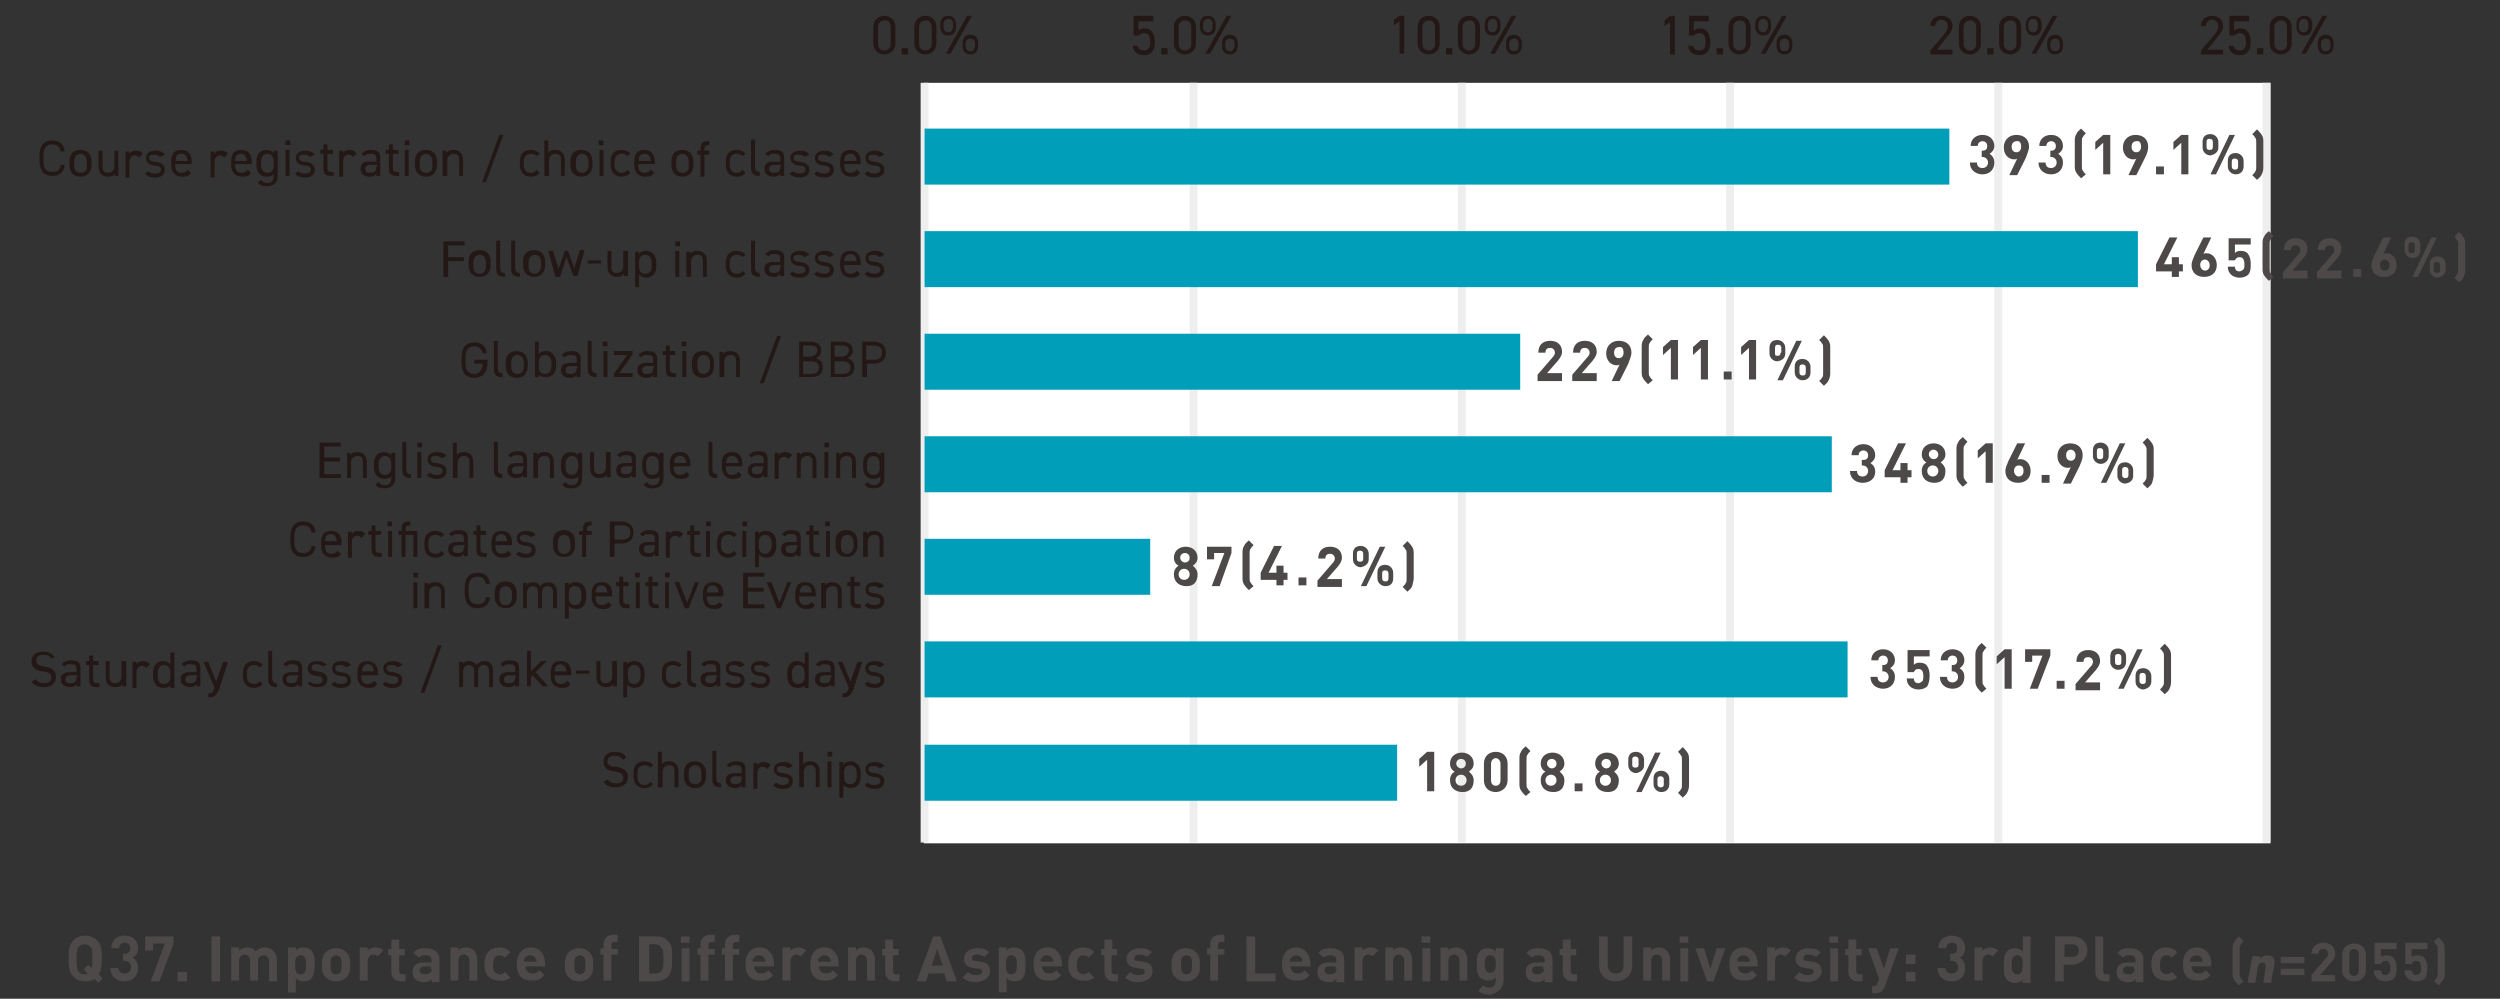 <svg id="レイヤー_1" xmlns="http://www.w3.org/2000/svg" viewBox="0 0 316.9 126.6"><rect x="0" y="0" width="316.9" height="126.6" fill="#333333" stroke="none"/><style>.st0{fill:#fff}.st1{fill:#eeeeef}.st2{fill:#009eb8}.st3{fill:#4c4948}.st4{fill:#231815}</style><title>report-2019-02_03</title><path class="st0" d="M117.1 10.5h170.7v96.4H117.1z"/><path class="st1" d="M116.7 106.8V10.5h1v96.3m33.1 0V10.5h1v96.3m33 0V10.5h1v96.3m33 0V10.5h1v96.3m33 0V10.5h1v96.3m33 0V10.5h1v96.3"/><path class="st2" d="M117.2 94.4h59.9v7.1h-59.9zm0-13.1h117v7.1h-117zm0-13h28.6v7.1h-28.6zm0-13h115v7.1h-115zm0-13h75.5v7.1h-75.5zm0-13H271v7.1H117.2zm0-13h129.9v7.1H117.2z"/><path class="st3" d="M279.2 121.9h-1.6c0-.2 0-.3.1-.4.1-.2.3-.4.7-.4s.6.2.7.4c.1.1.1.2.1.4zm1.1.7v-.5c0-1.1-.7-2-1.8-2s-1.8.8-1.8 2.1c0 1.7.9 2.1 1.9 2.1.8 0 1.2-.2 1.6-.7l-.6-.6c-.3.3-.5.4-.9.4-.6 0-.9-.4-.9-.9h2.5zm-4.3 1.3l-.7-.7c-.2.2-.4.3-.7.3-.2 0-.4-.1-.6-.3-.2-.2-.2-.5-.2-.9s.1-.7.2-.9c.2-.2.3-.3.6-.3s.5.1.7.3l.7-.7c-.4-.4-.8-.6-1.4-.6-.8 0-1.9.4-1.9 2.1s1 2.1 1.9 2.1c.6.1 1-.1 1.4-.4zm-5.4-1.1c0 .3 0 .4-.2.5-.2.2-.4.2-.7.2-.4 0-.6-.2-.6-.5s.2-.5.6-.5h.8v.3zm1.1 1.6v-2.7c0-1-.6-1.5-1.8-1.5-.7 0-1.1.1-1.5.6l.7.6c.2-.2.4-.3.8-.3.6 0 .8.2.8.7v.2h-1c-1 0-1.4.5-1.4 1.2 0 .4.1.7.3.9.2.2.6.4 1.1.4.5 0 .7-.1 1-.4v.4h1zm-4.3 0v-.9h-.4c-.3 0-.4-.1-.4-.4v-4.4h-1v4.5c0 .6.4 1.2 1.2 1.2h.6zm-3.9-3.9c0 .5-.3.8-.8.8h-1v-1.6h1c.5 0 .8.3.8.8zm1.1 0c0-1-.7-1.8-1.9-1.8h-2.2v5.7h1.1v-2.1h1.1c1.2-.1 1.9-.9 1.9-1.8zm-8.2 1.8c0 .7-.1 1.2-.7 1.2s-.7-.5-.7-1.2.1-1.2.7-1.2.7.5.7 1.2zm1 2.1v-5.7h-1v1.9c-.3-.3-.6-.4-1-.4s-.8.1-1 .4c-.4.4-.4 1.1-.4 1.8s0 1.3.4 1.8c.2.2.6.4 1 .4s.7-.1 1-.4v.4h1zm-4.1-3.9c-.3-.3-.6-.4-1-.4s-.8.2-1 .4v-.4h-1v4.2h1v-2.5c0-.5.4-.8.7-.8.3 0 .4.1.6.2l.7-.7zm-4.2 2.2c0-.7-.3-1.1-.7-1.3.4-.2.7-.6.7-1.2 0-1-.7-1.6-1.7-1.6s-1.7.6-1.7 1.6h1c0-.4.3-.7.7-.7.4 0 .7.2.7.7 0 .4-.2.7-.7.7h-.2v.9h.2c.5 0 .8.3.8.8s-.3.8-.8.8c-.4 0-.8-.2-.8-.7h-1c0 1.2.9 1.7 1.8 1.7s1.7-.5 1.7-1.7zm-6.3 1.7v-1.2h-1.2v1.2h1.2zm0-2.2V121h-1.2v1.2h1.2zm-2.1-2h-1.1l-.8 2.6-.9-2.6h-1.1l1.4 3.9-.2.5c-.1.3-.2.4-.5.4h-.2v.9h.4c.3 0 .7-.1.9-.3.1-.1.2-.3.3-.5l1.8-4.9zm-4.6 4.2v-.9h-.4c-.2 0-.4-.1-.4-.4v-2h.7v-.8h-.7v-1.2h-1v1.2h-.4v.8h.4v2.1c0 .6.4 1.2 1.2 1.2h.6zm-3.1 0v-4.2h-1v4.2h1zm0-4.9v-.8h-1.1v.8h1.1zm-2.1 3.6c0-.7-.4-1.1-1.2-1.2l-.7-.1c-.4 0-.4-.2-.4-.4s.2-.4.6-.4c.4 0 .7.1 1 .3l.6-.6c-.4-.4-.9-.5-1.6-.5-.8 0-1.6.5-1.6 1.3s.5 1.1 1.2 1.2l.7.1c.3 0 .4.2.4.4 0 .3-.4.4-.7.4-.3 0-.8 0-1.1-.4l-.7.7c.5.5 1.1.6 1.8.6.9-.1 1.7-.5 1.7-1.4zm-3.9-2.6c-.3-.3-.6-.4-1-.4s-.8.2-1 .4v-.4h-1v4.2h1v-2.5c0-.5.4-.8.7-.8.3 0 .4.1.6.2l.7-.7zm-5.2 1.4h-1.6c0-.2 0-.3.1-.4.1-.2.3-.4.7-.4s.6.2.7.4c.1.1.1.2.1.4zm1 .7v-.5c0-1.1-.7-2-1.8-2s-1.8.8-1.8 2.1c0 1.7.9 2.1 1.9 2.1.8 0 1.2-.2 1.6-.7l-.6-.6c-.3.3-.5.4-.9.4-.6 0-.9-.4-.9-.9h2.5zm-4.1-2.4h-1.1l-.8 2.6-.8-2.6h-1.1l1.5 4.2h.8l1.5-4.2zm-4.7 4.2v-4.2h-1v4.2h1zm0-4.9v-.8h-1.1v.8h1.1zm-2.3 4.9v-2.7c0-.5-.1-.8-.4-1.2-.2-.2-.6-.4-1-.4s-.8.1-1 .4v-.4h-1v4.2h1v-2.5c0-.6.4-.8.7-.8s.7.2.7.8v2.5h1zm-4.8-2v-3.7h-1.1v3.7c0 .7-.4 1-1 1s-1-.4-1-1v-3.7h-1.1v3.7c0 1.2.9 2 2.1 2s2.1-.8 2.1-2zm-7 2v-.9h-.4c-.2 0-.4-.1-.4-.4v-2h.7v-.8h-.7v-1.2h-1v1.2h-.4v.8h.4v2.1c0 .6.4 1.2 1.2 1.2h.6zm-4.2-1.6c0 .3 0 .4-.2.5-.2.2-.4.2-.7.2-.4 0-.6-.2-.6-.5s.2-.5.6-.5h.8v.3zm1.1 1.6v-2.7c0-1-.6-1.5-1.8-1.5-.7 0-1.1.1-1.5.6l.7.6c.2-.2.4-.3.8-.3.6 0 .8.2.8.7v.2h-1c-1 0-1.4.5-1.4 1.2 0 .4.1.7.3.9.2.2.6.4 1.1.4.5 0 .7-.1 1-.4v.4h1zm-7.2-2.2c0 .6-.1 1.1-.7 1.1s-.7-.5-.7-1.1.1-1.1.7-1.1.7.5.7 1.1zm1 2v-4h-1v.4c-.3-.3-.6-.4-1-.4s-.8.1-1 .4c-.4.4-.4.9-.4 1.6s0 1.3.4 1.7c.2.2.6.4 1 .4s.7-.1 1-.4v.4c0 .4-.2.9-.8.9-.4 0-.6-.1-.8-.3l-.6.7c.4.4.9.5 1.5.5 1-.2 1.7-.9 1.7-1.9zm-4.6.2v-2.7c0-.5-.1-.8-.4-1.2-.2-.2-.6-.4-1-.4s-.8.1-1 .4v-.4h-1v4.2h1v-2.5c0-.6.4-.8.7-.8s.7.2.7.8v2.5h1zm-4.7 0v-4.2h-1v4.2h1zm0-4.9v-.8h-1.1v.8h1.1zm-2.3 4.9v-2.7c0-.5-.1-.8-.4-1.2-.2-.2-.6-.4-1-.4s-.8.1-1 .4v-.4h-1v4.2h1v-2.5c0-.6.4-.8.7-.8s.7.2.7.8v2.5h1zm-4.3-3.9c-.3-.3-.6-.4-1-.4s-.8.2-1 .4v-.4h-1v4.2h1v-2.5c0-.5.4-.8.7-.8.3 0 .4.1.6.2l.7-.7zm-5.3 2.3c0 .3 0 .4-.2.5-.2.2-.4.2-.7.2-.4 0-.6-.2-.6-.5s.2-.5.6-.5h.8v.3zm1 1.6v-2.7c0-1-.6-1.5-1.8-1.5-.7 0-1.1.1-1.5.6l.7.6c.2-.2.4-.3.8-.3.6 0 .8.2.8.7v.2h-1c-1 0-1.4.5-1.4 1.2 0 .4.1.7.3.9.2.2.6.4 1.1.4.5 0 .7-.1 1-.4v.4h1zm-5.3-2.5h-1.6c0-.2 0-.3.1-.4.1-.2.3-.4.7-.4s.6.2.7.4c.1.1.1.2.1.4zm1 .7v-.5c0-1.1-.7-2-1.8-2s-1.8.8-1.8 2.1c0 1.7.9 2.1 1.9 2.1.8 0 1.2-.2 1.6-.7l-.6-.6c-.3.3-.5.4-.9.4-.6 0-.9-.4-.9-.9h2.5zm-4.4 1.8v-1h-2.6v-4.7H158v5.7h3.7zm-6.5-3.3v-.8h-.8v-.5c0-.2.1-.4.4-.4h.4v-.9h-.6c-.8 0-1.2.6-1.2 1.2v.5h-.4v.8h.4v3.3h1V121h.8zm-4.1 1.2c0 .4 0 .8-.2 1-.1.1-.3.2-.5.2s-.4-.1-.5-.2c-.2-.2-.2-.6-.2-1s0-.8.2-1c.1-.1.3-.2.5-.2s.4.1.5.2c.2.2.2.6.2 1zm1 0c0-.8-.1-1.2-.5-1.6-.3-.3-.7-.5-1.3-.5s-1 .2-1.3.5c-.4.4-.5.9-.5 1.6 0 .8.1 1.2.5 1.6.3.3.7.5 1.3.5s1-.2 1.3-.5c.5-.4.5-.9.5-1.6zm-6 .8c0-.7-.4-1.1-1.2-1.2l-.7-.1c-.4 0-.4-.2-.4-.4s.2-.4.6-.4c.4 0 .7.1 1 .3l.6-.6c-.4-.4-.9-.5-1.6-.5-.8 0-1.6.5-1.6 1.3s.5 1.1 1.2 1.2l.7.1c.3 0 .4.2.4.4 0 .3-.4.4-.7.4-.3 0-.8 0-1.1-.4l-.7.7c.5.5 1.1.6 1.8.6.9-.1 1.7-.5 1.7-1.4zm-4.4 1.3v-.9h-.4c-.2 0-.4-.1-.4-.4v-2h.7v-.8h-.6v-1.2h-1v1.2h-.4v.8h.4v2.1c0 .6.4 1.2 1.2 1.2h.5zm-3-.5l-.7-.7c-.2.2-.4.3-.7.3-.2 0-.4-.1-.6-.3-.2-.2-.2-.5-.2-.9s.1-.7.2-.9c.2-.2.3-.3.6-.3s.5.1.7.3l.7-.7c-.4-.4-.8-.6-1.4-.6-.8 0-1.9.4-1.9 2.1s1 2.1 1.9 2.1c.6.1 1.1-.1 1.4-.4zm-5.2-2h-1.6c0-.2 0-.3.1-.4.1-.2.3-.4.7-.4s.6.2.7.4c.1.1.1.2.1.4zm1.1.7v-.5c0-1.1-.7-2-1.8-2s-1.8.8-1.8 2.1c0 1.7.9 2.1 1.9 2.1.8 0 1.2-.2 1.6-.7l-.6-.6c-.3.3-.5.4-.9.4-.6 0-.9-.4-.9-.9h2.5zm-5.7-.3c0 .7-.1 1.2-.7 1.2s-.7-.5-.7-1.2.1-1.2.7-1.2.7.5.7 1.2zm1.1 0c0-.6 0-1.3-.4-1.8-.2-.2-.6-.4-1-.4s-.8.1-1 .4v-.4h-1v5.7h1V124c.3.3.6.4 1 .4s.8-.1 1-.4c.4-.4.4-1.1.4-1.7zm-4.5.8c0-.7-.4-1.1-1.2-1.2l-.7-.1c-.4 0-.4-.2-.4-.4s.2-.4.6-.4c.4 0 .7.1 1 .3l.6-.6c-.4-.4-.9-.5-1.6-.5-.8 0-1.6.5-1.6 1.3s.5 1.1 1.2 1.2l.7.1c.3 0 .4.2.4.4 0 .3-.4.4-.7.4-.3 0-.8 0-1.1-.4l-.7.7c.5.5 1.1.6 1.8.6.9-.1 1.7-.5 1.7-1.4zm-6-.7h-1.4l.7-2.1.7 2.1zm1.8 2l-2.1-5.7h-.9l-2.1 5.7h1.2l.3-1h2l.3 1h1.3zm-7.3 0v-.9h-.4c-.2 0-.4-.1-.4-.4v-2h.7v-.8h-.7v-1.2h-1v1.2h-.4v.8h.4v2.1c0 .6.4 1.2 1.2 1.2h.6zm-3.1 0v-2.7c0-.5-.1-.8-.4-1.2-.2-.2-.6-.4-1-.4s-.8.1-1 .4v-.4h-1v4.2h1v-2.5c0-.6.4-.8.7-.8s.7.2.7.8v2.5h1zm-5.6-2.5h-1.6c0-.2 0-.3.1-.4.1-.2.3-.4.7-.4s.6.2.7.4c.1.1.1.2.1.4zm1 .7v-.5c0-1.1-.7-2-1.8-2s-1.8.8-1.8 2.1c0 1.7.9 2.1 1.9 2.1.8 0 1.2-.2 1.6-.7l-.6-.6c-.3.3-.5.4-.9.4-.6 0-.9-.4-.9-.9h2.5zm-4.1-2.1c-.3-.3-.6-.4-1-.4s-.8.2-1 .4v-.4h-1v4.2h1v-2.5c0-.5.4-.8.7-.8.3 0 .4.1.6.2l.7-.7zm-5.2 1.4h-1.6c0-.2 0-.3.1-.4.1-.2.3-.4.7-.4s.6.2.7.4c.1.1.1.2.1.4zm1.1.7v-.5c0-1.1-.7-2-1.8-2s-1.8.8-1.8 2.1c0 1.7.9 2.1 1.9 2.1.8 0 1.2-.2 1.6-.7l-.6-.6c-.3.3-.5.4-.9.4-.6 0-.9-.4-.9-.9h2.5zm-4.4-1.5v-.8h-.8v-.5c0-.2.1-.4.4-.4h.4v-.9h-.6c-.8 0-1.2.6-1.2 1.2v.5h-.4v.8h.4v3.3h1V121h.8zm-3.1 0v-.8h-.8v-.5c0-.2.1-.4.4-.4h.4v-.9H90c-.8 0-1.2.6-1.2 1.2v.5h-.4v.8h.4v3.3h1V121h.8zm-3.2 3.3v-4.2h-1v4.2h1zm0-4.9v-.8h-1.1v.8h1.1zm-3.3 2c0 .9 0 1.3-.2 1.5-.2.2-.4.4-.8.4h-.8v-3.7h.7c.4 0 .6.1.8.4.2.2.3.5.3 1.4zm1.1 0c0-.9.1-1.6-.6-2.3-.4-.4-.9-.5-1.5-.5H81v5.7h2.1c.6 0 1.1-.2 1.5-.5.6-.7.6-1.5.6-2.4zm-6.9-.4v-.8h-.8v-.5c0-.2.1-.4.4-.4h.4v-.9h-.6c-.8 0-1.2.6-1.2 1.2v.5h-.4v.8h.4v3.3h1V121h.8zm-4.1 1.2c0 .4 0 .8-.2 1-.1.1-.3.2-.5.2s-.4-.1-.5-.2c-.2-.2-.2-.6-.2-1s0-.8.2-1c.1-.1.3-.2.5-.2s.4.1.5.2c.2.2.2.6.2 1zm1 0c0-.8-.1-1.2-.5-1.6-.3-.3-.7-.5-1.3-.5s-1 .2-1.3.5c-.4.4-.5.9-.5 1.6 0 .8.1 1.2.5 1.6.3.3.7.5 1.3.5s1-.2 1.3-.5c.4-.4.5-.9.5-1.6zm-7.2-.4h-1.6c0-.2 0-.3.1-.4.1-.2.3-.4.7-.4s.6.2.7.4c.1.1.1.2.1.4zm1.1.7v-.5c0-1.1-.7-2-1.8-2s-1.8.8-1.8 2.1c0 1.7.9 2.1 1.9 2.1.8 0 1.2-.2 1.6-.7l-.6-.6c-.3.3-.5.4-.9.4-.6 0-.9-.4-.9-.9h2.5zm-4.4 1.3l-.7-.7c-.2.2-.4.3-.7.3-.2 0-.4-.1-.6-.3-.2-.2-.2-.5-.2-.9s.1-.7.2-.9c.2-.2.3-.3.6-.3s.5.1.7.3l.7-.7c-.4-.4-.8-.6-1.4-.6-.8 0-1.9.4-1.9 2.1s1 2.1 1.9 2.1c.6.1 1.1-.1 1.4-.4zm-4.2.5v-2.7c0-.5-.1-.8-.4-1.2-.2-.2-.6-.4-1-.4s-.8.1-1 .4v-.4h-1v4.2h1v-2.5c0-.6.4-.8.7-.8s.7.2.7.8v2.5h1zm-5.8-1.6c0 .3 0 .4-.2.5-.2.2-.4.2-.7.2-.4 0-.6-.2-.6-.5s.2-.5.6-.5h.8v.3zm1 1.6v-2.7c0-1-.6-1.5-1.8-1.5-.7 0-1.1.1-1.5.6l.7.6c.2-.2.4-.3.8-.3.6 0 .8.2.8.7v.2h-1c-1 0-1.4.5-1.4 1.2 0 .4.1.7.3.9.2.2.6.4 1.1.4.5 0 .7-.1 1-.4v.4h1zm-4.3 0v-.9H51c-.2 0-.4-.1-.4-.4v-2h.7v-.8h-.7v-1.2h-1v1.2h-.4v.8h.4v2.1c0 .6.4 1.2 1.2 1.2h.6zm-2.8-3.9c-.3-.3-.6-.4-1-.4s-.8.2-1 .4v-.4h-1v4.2h1v-2.5c0-.5.4-.8.7-.8.3 0 .4.1.6.2l.7-.7zm-5.3 1.8c0 .4 0 .8-.2 1-.1.1-.3.2-.5.2s-.4-.1-.5-.2c-.2-.2-.2-.6-.2-1s0-.8.2-1c.1-.1.3-.2.5-.2s.4.1.5.2c.2.2.2.6.2 1zm1.1 0c0-.8-.1-1.2-.5-1.6-.3-.3-.7-.5-1.3-.5s-1 .2-1.3.5c-.4.4-.5.9-.5 1.6 0 .8.1 1.2.5 1.6.3.3.7.5 1.3.5s1-.2 1.3-.5c.4-.4.5-.9.5-1.6zm-5.6 0c0 .7-.1 1.2-.7 1.2s-.7-.5-.7-1.2.1-1.2.7-1.2.7.5.7 1.2zm1.1 0c0-.6 0-1.3-.4-1.8-.2-.2-.6-.4-1-.4s-.8.1-1 .4v-.4h-1v5.7h1V124c.3.3.6.4 1 .4s.8-.1 1-.4c.3-.4.4-1.1.4-1.7zm-4.8 2.1v-2.7c0-.5-.1-.8-.5-1.2-.2-.2-.6-.4-1-.4-.5 0-.9.2-1.2.5-.3-.4-.6-.5-1.1-.5-.4 0-.8.2-1 .4v-.4h-1v4.2h1v-2.5c0-.6.4-.8.7-.8s.7.2.7.8v2.5h1v-2.5c0-.5.4-.7.7-.7.3 0 .7.2.7.8v2.5h1zm-7.2 0v-5.7h-1.1v5.7h1.1zm-4.2 0v-1.2h-1.2v1.2h1.2zm-1.7-4.8v-.9h-3.6v1.8h1v-.9h1.5l-1.8 4.8h1.1l1.8-4.8zm-4.5 3.1c0-.7-.3-1.1-.7-1.3.4-.2.7-.6.7-1.2 0-1-.7-1.6-1.7-1.6s-1.7.6-1.7 1.6h1c0-.4.3-.7.7-.7.4 0 .7.2.7.7 0 .4-.2.7-.7.7h-.2v.9h.2c.5 0 .8.3.8.8s-.3.8-.8.8c-.4 0-.8-.2-.8-.7h-1c0 1.2.9 1.7 1.8 1.7.8 0 1.7-.5 1.7-1.7zm-5.8-1.2c0 .6 0 .9-.1 1.2l-.4-.4-.6.6.5.5c-.1.1-.2.1-.4.1-.3 0-.6-.1-.7-.3-.2-.2-.3-.5-.3-1.6s.1-1.4.3-1.6c.2-.2.4-.3.7-.3s.6.1.7.3c.3.2.3.4.3 1.5zM13 124l-.5-.5c.4-.5.4-1.2.4-2 0-1 0-1.7-.6-2.3-.4-.4-.9-.6-1.5-.6s-1.1.2-1.5.6c-.6.6-.6 1.3-.6 2.3s0 1.7.6 2.3c.4.4.9.6 1.5.6.4 0 .8-.1 1.2-.3l.5.5.5-.6zm271.4.4c-.2-.2-.3-.3-.4-.5-.1-.1-.1-.3-.1-.6v-2.9c0-.3 0-.4.1-.6.1-.2.2-.3.4-.5l-.6-.6c-.2.2-.4.4-.6.7-.2.3-.2.6-.2.9v3c0 .3 0 .6.2.9.2.3.4.5.6.7l.6-.5zm3.5 0l.4-2.1c.1-.7-.1-1.2-.9-1.2-.4 0-.7.2-.9.4v-.2l-.1-.1h-.8l-.1.1-.6 3.2.1.1h.8l.1-.1.3-1.9c.1-.4.3-.6.6-.6s.4.2.4.6l-.3 1.9.1.1h.9zm22-1v-3c0-.3 0-.6-.2-.9-.2-.3-.4-.5-.6-.7l-.6.6.4.4c.1.1.1.3.1.6v2.9c0 .3 0 .4-.1.6-.1.2-.2.3-.4.4l.6.6c.2-.2.4-.4.6-.7.2-.2.2-.5.2-.8zm-2.2-.7c0-.5-.1-.9-.4-1.3-.2-.2-.5-.3-.9-.3-.3 0-.6.1-.7.2v-1h2v-.8h-2.8v2.7h.8c.1-.2.2-.4.6-.4.4 0 .6.3.6.9 0 .3 0 .6-.2.7-.1.1-.3.2-.4.2-.4 0-.5-.2-.6-.6h-.9c0 .4.1.7.4 1 .2.2.6.4 1.1.4s.9-.2 1.1-.4c.2-.3.3-.7.3-1.3zm-3.9 0c0-.5-.1-.9-.4-1.3-.2-.2-.5-.3-.9-.3-.3 0-.6.1-.7.2v-1h2v-.8H301v2.7h.8c.1-.2.2-.4.6-.4.4 0 .6.3.6.9 0 .3 0 .6-.2.7-.1.1-.3.2-.4.2-.4 0-.5-.2-.6-.6h-.9c0 .4.1.7.4 1 .2.2.6.4 1.1.4s.9-.2 1.1-.4c.2-.3.3-.7.3-1.3zm-4.8.3c0 .4-.2.7-.6.7s-.6-.2-.6-.7v-2c0-.4.2-.7.6-.7s.6.3.6.7v2zm.9 0v-2c0-.9-.7-1.4-1.5-1.4s-1.5.5-1.5 1.4v2c0 .9.7 1.4 1.5 1.4s1.5-.5 1.5-1.4zm-3.9 1.4v-.8h-1.9l1.4-1.6c.3-.4.5-.6.5-1.1 0-.9-.6-1.4-1.5-1.4-.8 0-1.5.5-1.5 1.4h.9c0-.5.3-.6.6-.6.4 0 .6.2.6.6 0 .2-.1.4-.3.6l-1.8 2.1v.8h3zm-3.9-.8v-.8h-3v.8h3zm0-1.5v-.8h-3v.8h3z"/><path class="st4" d="M112.1 19.6c-.3-.4-.7-.5-1.2-.5-.8 0-1.2.4-1.2.9 0 .7.5.9 1.1 1 .6 0 .8.2.8.5s-.3.5-.7.5c-.5 0-.7-.1-.9-.3l-.4.3c.2.3.6.5 1.3.5.8 0 1.2-.4 1.2-1 0-.7-.6-.9-1.2-1-.4 0-.8-.1-.8-.5 0-.3.2-.4.6-.4.4 0 .6.1.8.3l.6-.3zm-4.3-.1c.5 0 .7.3.8.9H107c0-.6.3-.9.8-.9zm.8 2c-.1.2-.4.4-.8.4-.6 0-.8-.4-.8-1v-.1h2.1v-.3c0-.9-.4-1.5-1.3-1.5s-1.3.5-1.3 1.5v.4c0 .9.5 1.5 1.4 1.5.6 0 .9-.1 1.1-.5l-.4-.4zm-2.9-1.9c-.3-.4-.7-.5-1.2-.5-.8 0-1.2.4-1.2.9 0 .7.5.9 1.1 1 .6 0 .8.2.8.5s-.3.5-.7.5c-.5 0-.7-.1-.9-.3l-.4.3c.2.3.6.5 1.3.5.8 0 1.2-.4 1.2-1 0-.7-.6-.9-1.2-1-.4 0-.8-.1-.8-.5 0-.3.2-.4.6-.4.4 0 .6.1.8.3l.6-.3zm-3.1 0c-.3-.4-.7-.5-1.2-.5-.8 0-1.2.4-1.2.9 0 .7.5.9 1.1 1 .6 0 .8.2.8.5s-.3.5-.7.5c-.5 0-.7-.1-.9-.3l-.4.3c.2.3.6.5 1.3.5.8 0 1.2-.4 1.2-1 0-.7-.6-.9-1.2-1-.4 0-.8-.1-.8-.5 0-.3.2-.4.6-.4.4 0 .6.1.8.3l.6-.3zm-3.7 1.5c0 .7-.3.8-.8.8-.4 0-.6-.1-.6-.5 0-.3.2-.5.7-.5h.8v.2zm-2 .3c0 .6.4 1 1.2 1 .4 0 .6-.1.8-.4v.3h.5V20c0-.8-.4-1-1.2-1-.6 0-.9.2-1.2.5l.4.3c.2-.3.4-.3.8-.3.5 0 .7.1.7.6v.4h-.8c-.7-.1-1.2.2-1.2.9zm-1.7-.1c0 .7.3 1 1.1 1v-.5c-.5 0-.6-.3-.6-.7v-3.4h-.5v3.6zm-1.1.2c-.1.3-.4.4-.7.4-.6 0-.9-.4-.9-1v-.4c0-.6.3-1 .9-1 .3 0 .6.1.7.3l.4-.3c-.2-.3-.6-.5-1.1-.5-.9 0-1.4.5-1.4 1.5v.4c0 .9.5 1.5 1.4 1.5.5 0 .9-.2 1.1-.5l-.4-.4zm-5.7-2.4v.5h.4v2.8h.5v-2.8h.6v-.5h-.6V19c0-.4.1-.6.5-.6h.1v-.5h-.1c-.8 0-1 .3-1 1v.2h-.4zm-1.9 2.8c-.6 0-.8-.4-.8-1v-.4c0-.6.3-1 .8-1s.8.4.8 1v.4c.1.6-.2 1-.8 1zm1.4-1.4c0-.9-.5-1.5-1.4-1.5-.9 0-1.4.5-1.4 1.5v.4c0 .9.5 1.5 1.4 1.5.9 0 1.4-.6 1.4-1.5v-.4zm-6.2-1c.5 0 .7.3.8.9H81c-.1-.6.2-.9.7-.9zm.8 2c-.1.2-.4.4-.8.4-.6 0-.8-.4-.8-1v-.1H83v-.3c0-.9-.4-1.5-1.3-1.5s-1.3.5-1.3 1.5v.4c0 .9.5 1.5 1.4 1.5.6 0 .9-.1 1.1-.5l-.4-.4zm-3 0c-.1.3-.4.4-.7.4-.6 0-.9-.4-.9-1v-.4c0-.6.3-1 .9-1 .3 0 .6.1.7.3l.4-.3c-.2-.3-.6-.5-1.1-.5-.9 0-1.4.5-1.4 1.5v.4c0 .9.5 1.5 1.4 1.5.5 0 .9-.2 1.1-.5l-.4-.4zm-3.6-3.1h.6v-.6h-.6v.6zm.1 3.9h.5V19H76v3.3zm-2.2-.4c-.6 0-.8-.4-.8-1v-.4c0-.6.3-1 .8-1s.8.4.8 1v.4c0 .6-.3 1-.8 1zm1.3-1.4c0-.9-.5-1.5-1.4-1.5-.9 0-1.4.5-1.4 1.5v.4c0 .9.5 1.5 1.4 1.5.9 0 1.4-.6 1.4-1.5v-.4zm-6 1.8h.5v-2c0-.4.3-.8.8-.8.4 0 .7.1.7.8v2h.5v-2c0-.9-.5-1.3-1.2-1.3-.5 0-.7.1-.9.4v-1.6H69v4.5zm-1.1-.8c-.1.3-.4.4-.7.4-.6 0-.9-.4-.9-1v-.4c0-.6.3-1 .9-1 .3 0 .6.1.7.3l.4-.3c-.2-.3-.6-.5-1.1-.5-.9 0-1.4.5-1.4 1.5v.4c0 .9.5 1.5 1.4 1.5.5 0 .9-.2 1.1-.5l-.4-.4zm-6.4 1.6l2.2-6h-.5l-2.2 6h.5zm-5.4-.8h.5v-2c0-.4.3-.8.8-.8.4 0 .7.1.7.8v2h.5v-2c0-.9-.5-1.3-1.2-1.3-.5 0-.7.1-.9.4v-.3h-.5v3.2zm-2.2-.4c-.6 0-.8-.4-.8-1v-.4c0-.6.3-1 .8-1s.8.4.8 1v.4c.1.6-.2 1-.8 1zm1.4-1.4c0-.9-.5-1.5-1.4-1.5-.9 0-1.4.5-1.4 1.5v.4c0 .9.5 1.5 1.4 1.5.9 0 1.4-.6 1.4-1.5v-.4zm-4.1-2.1h.6v-.6h-.6v.6zm0 3.9h.5V19h-.5v3.3zm-2.4-2.8h.4v1.8c0 .7.2 1 1 1h.3v-.5h-.3c-.4 0-.5-.2-.5-.6v-1.7h.7V19h-.7v-.7h-.5v.7h-.4v.5zm-1.2 1.6c0 .7-.3.8-.8.8-.4 0-.6-.1-.6-.5 0-.3.2-.5.7-.5h.8v.2zm-2 .3c0 .6.4 1 1.2 1 .4 0 .6-.1.8-.4v.3h.5V20c0-.8-.4-1-1.2-1-.6 0-.9.2-1.2.5l.4.3c.2-.3.4-.3.8-.3.5 0 .7.1.7.6v.4h-.8c-.7-.1-1.2.2-1.2.9zm-.5-1.9c-.2-.3-.4-.5-.9-.5-.4 0-.6.1-.8.4v-.3H43v3.3h.5v-2c0-.5.3-.8.7-.8.2 0 .4.1.5.3l.5-.4zm-4.6 0h.4v1.8c0 .7.2 1 1 1h.3v-.5H42c-.4 0-.5-.2-.5-.6v-1.7h.7V19h-.7v-.7H41v.7h-.4v.5zm-.7.1c-.3-.4-.7-.5-1.2-.5-.8 0-1.2.4-1.2.9 0 .7.5.9 1.1 1 .6 0 .8.2.8.5s-.3.5-.7.5c-.5 0-.7-.1-.9-.3l-.4.3c.2.3.6.5 1.3.5.8 0 1.2-.4 1.2-1 0-.7-.6-.9-1.2-1-.4 0-.8-.1-.8-.5 0-.3.2-.4.6-.4.4 0 .6.1.8.3l.6-.3zm-3.7-1.2h.6v-.6h-.6v.6zm0 3.9h.5V19h-.5v3.3zm-2.3-.4c-.6 0-.8-.4-.8-1v-.4c0-.6.3-1 .8-1s.8.4.8 1v.4c0 .6-.2 1-.8 1zm.8-2.5c-.2-.2-.5-.4-.9-.4-.8 0-1.3.5-1.3 1.5v.4c0 .8.4 1.5 1.3 1.5.4 0 .7-.1.9-.3v.2c0 .6-.3.9-.8.9-.4 0-.6-.1-.8-.4l-.4.3c.2.4.6.5 1.1.5.9 0 1.4-.4 1.4-1.3v-3.2h-.5v.3zm-4.2.1c.5 0 .7.3.8.9h-1.5c0-.6.2-.9.7-.9zm.9 2c-.1.2-.4.4-.8.4-.6 0-.8-.4-.8-1v-.1h2.1v-.3c0-.9-.4-1.5-1.3-1.5s-1.3.5-1.3 1.5v.4c0 .9.5 1.5 1.4 1.5.6 0 .9-.1 1.1-.5l-.4-.4zm-2.5-2c-.2-.3-.5-.4-.9-.4s-.6.1-.8.4v-.3h-.5v3.3h.5v-2c0-.5.3-.8.7-.8.2 0 .4.1.5.3l.5-.5zm-5.9 0c.5 0 .7.3.8.9h-1.5c-.1-.6.2-.9.7-.9zm.8 2c-.1.2-.4.4-.8.4-.6 0-.8-.4-.8-1v-.1h2.1v-.3c0-.9-.4-1.5-1.3-1.5s-1.3.5-1.3 1.5v.4c0 .9.5 1.5 1.4 1.5.6 0 .9-.1 1.1-.5l-.4-.4zm-2.9-1.9c-.3-.4-.7-.5-1.2-.5-.8 0-1.2.4-1.2.9 0 .7.5.9 1.1 1 .6 0 .8.2.8.5s-.3.5-.7.5c-.5 0-.7-.1-.9-.3l-.4.3c.2.3.6.5 1.3.5.8 0 1.2-.4 1.2-1 0-.7-.6-.9-1.2-1-.4 0-.8-.1-.8-.5 0-.3.2-.4.6-.4.4 0 .6.1.8.3l.6-.3zm-2.8-.1c-.2-.3-.5-.4-.9-.4s-.6.1-.8.4v-.3h-.5v3.3h.5v-2c0-.5.3-.8.7-.8.2 0 .4.1.5.3l.5-.5zm-3.1-.4h-.5v2c0 .4-.3.8-.8.8-.4 0-.7-.1-.7-.8v-2h-.5v2c0 .9.5 1.3 1.2 1.3.5 0 .7-.1.9-.4v.3h.4v-3.2zm-4.8 2.8c-.6 0-.8-.4-.8-1v-.4c0-.6.3-1 .8-1s.8.4.8 1v.4c.1.6-.2 1-.8 1zm1.4-1.4c0-.9-.5-1.5-1.4-1.5-.9 0-1.4.5-1.4 1.5v.4c0 .9.5 1.5 1.4 1.5.9 0 1.4-.6 1.4-1.5v-.4zm-3.4-1.3c-.1-1-.7-1.4-1.6-1.4-1 0-1.6.6-1.6 2v.5c0 1.4.6 2 1.6 2 .9 0 1.5-.4 1.6-1.4h-.5c-.1.7-.5.9-1.1.9-.7 0-1.1-.4-1.1-1.5v-.5c0-1.1.4-1.5 1.1-1.5.6 0 .9.2 1.1.9h.5zm103.9 13.1c-.3-.4-.7-.5-1.2-.5-.8 0-1.2.4-1.2.9 0 .7.5.9 1.1 1 .6 0 .8.2.8.5s-.3.5-.7.5c-.5 0-.7-.1-.9-.3l-.4.3c.2.3.6.5 1.3.5.8 0 1.2-.4 1.2-1 0-.7-.6-.9-1.2-1-.4 0-.8-.1-.8-.5 0-.3.2-.4.6-.4.4 0 .6.1.8.3l.6-.3zm-4.3-.1c.5 0 .7.3.8.9H107c0-.5.3-.9.8-.9zm.8 2.1c-.1.2-.4.4-.8.4-.6 0-.8-.4-.8-1v-.1h2.1v-.3c0-.9-.4-1.5-1.3-1.5s-1.3.5-1.3 1.5v.4c0 .9.5 1.5 1.4 1.5.6 0 .9-.1 1.1-.5l-.4-.4zm-2.9-2c-.3-.4-.7-.5-1.2-.5-.8 0-1.2.4-1.2.9 0 .7.5.9 1.1 1 .6 0 .8.2.8.5s-.3.5-.7.5c-.5 0-.7-.1-.9-.3l-.4.3c.2.3.6.5 1.3.5.8 0 1.2-.4 1.2-1 0-.7-.6-.9-1.2-1-.4 0-.8-.1-.8-.5 0-.3.2-.4.6-.4.4 0 .6.1.8.3l.6-.3zm-3.1 0c-.3-.4-.7-.5-1.2-.5-.8 0-1.2.4-1.2.9 0 .7.5.9 1.1 1 .6 0 .8.2.8.5s-.3.5-.7.5c-.5 0-.7-.1-.9-.3l-.4.3c.2.3.6.5 1.3.5.8 0 1.2-.4 1.2-1 0-.7-.6-.9-1.2-1-.4 0-.8-.1-.8-.5 0-.3.2-.4.6-.4.4 0 .6.1.8.3l.6-.3zm-3.7 1.5c0 .7-.3.8-.8.8-.4 0-.6-.1-.6-.5 0-.3.2-.5.7-.5h.8v.2zm-2 .3c0 .6.4 1 1.2 1 .4 0 .6-.1.8-.4v.3h.5v-2.3c0-.8-.4-1-1.2-1-.6 0-.9.2-1.2.5l.4.3c.2-.3.4-.3.8-.3.5 0 .7.1.7.6v.4h-.8c-.7 0-1.2.2-1.2.9zm-1.7 0c0 .7.3 1 1.1 1v-.5c-.5 0-.6-.3-.6-.7v-3.4h-.5v3.6zm-1.1.2c-.1.3-.4.4-.7.4-.6 0-.9-.4-.9-1v-.4c0-.6.3-1 .9-1 .3 0 .6.1.7.3l.4-.3c-.2-.3-.6-.5-1.1-.5-.9 0-1.4.5-1.4 1.5v.4c0 .9.5 1.5 1.4 1.5.5 0 .9-.2 1.1-.5l-.4-.4zm-7 .8h.5v-2c0-.4.3-.8.8-.8.4 0 .7.1.7.8v2h.5v-2c0-.9-.5-1.3-1.2-1.3-.5 0-.7.1-.9.4v-.3H87v3.2zm-1.5-3.9h.6v-.6h-.6v.6zm0 3.9h.5v-3.3h-.5v3.3zm-3.8-.4c-.6 0-.8-.4-.8-1v-.5c0-.6.3-.9.8-.9s.8.4.8 1v.4c.1.5-.2 1-.8 1zm-.8-2.5v-.3h-.5v4.5h.5v-1.6c.2.2.5.4.9.4.9 0 1.3-.6 1.3-1.5v-.4c0-.9-.5-1.5-1.3-1.5-.4 0-.7.1-.9.4zm-1.4-.4H79v2c0 .4-.3.8-.8.8-.4 0-.7-.1-.7-.8v-2H77v2c0 .9.5 1.3 1.2 1.3.5 0 .7-.1.9-.4v.3h.5v-3.2zm-5.1 1.6h1.7V33h-1.7v.4zm-2.7-.8l.9 2.4h.5l.9-3.3h-.6l-.7 2.3-.8-2.2h-.4l-.8 2.3-.7-2.3h-.6l.9 3.3h.6l.8-2.5zm-4 2.1c-.6 0-.8-.4-.8-1v-.4c0-.6.3-1 .8-1s.8.4.8 1v.4c0 .5-.3 1-.8 1zm1.3-1.5c0-.9-.5-1.5-1.4-1.5-.9 0-1.4.5-1.4 1.5v.4c0 .9.5 1.5 1.4 1.5.9 0 1.4-.6 1.4-1.5v-.4zm-4.3.9c0 .7.3 1 1.1 1v-.5c-.5 0-.6-.3-.6-.7v-3.4h-.5v3.6zm-1.9 0c0 .7.3 1 1.1 1v-.5c-.5 0-.6-.3-.6-.7v-3.4h-.5v3.6zm-2.1.6c-.6 0-.8-.4-.8-1v-.4c0-.6.3-1 .8-1s.8.4.8 1v.4c0 .5-.2 1-.8 1zm1.4-1.5c0-.9-.5-1.5-1.4-1.5-.9 0-1.4.5-1.4 1.5v.4c0 .9.5 1.5 1.4 1.5.9 0 1.4-.6 1.4-1.5v-.4zm-6-2.6v4.5h.6v-2h2v-.5h-2v-1.5h2.1v-.5h-2.7zm53.6 15v-1.8h.9c.8 0 1.1.3 1.1.9 0 .6-.3.9-1.1.9h-.9zm.9.5c1 0 1.6-.5 1.6-1.4 0-.9-.6-1.4-1.6-1.4h-1.4v4.5h.6v-1.7h.8zm-4.9-2.3h.8c.8 0 1 .2 1 .6 0 .4-.3.8-.9.8h-.9v-1.4zm0 2h.9c.7 0 1.1.2 1.1.8 0 .5-.3.8-1 .8h-1v-1.6zm-.5-2.5v4.5h1.5c1.2 0 1.5-.6 1.5-1.3 0-.6-.3-.9-.9-1.1.4-.1.7-.5.7-1 0-.7-.5-1.1-1.5-1.1h-1.3zm-3.5.5h.8c.8 0 1 .2 1 .6 0 .4-.3.8-.9.8h-.9v-1.4zm0 2h.9c.7 0 1.1.2 1.1.8 0 .5-.3.8-1 .8h-1v-1.6zm-.5-2.5v4.5h1.5c1.2 0 1.5-.6 1.5-1.3 0-.6-.3-.9-.9-1.1.4-.1.7-.5.7-1 0-.7-.5-1.1-1.5-1.1h-1.3zm-4.5 5.3l2.2-6h-.5l-2.2 6h.5zm-5.5-.8h.5v-2c0-.4.3-.8.8-.8.4 0 .7.1.7.8v2h.5v-2c0-.9-.5-1.3-1.2-1.3-.5 0-.7.1-.9.4v-.3h-.5v3.2zm-2.1-.4c-.6 0-.8-.4-.8-1V46c0-.6.3-1 .8-1s.8.4.8 1v.4c0 .6-.3 1-.8 1zm1.3-1.4c0-.9-.5-1.5-1.4-1.5-.9 0-1.4.5-1.4 1.5v.4c0 .9.5 1.5 1.4 1.5.9 0 1.4-.6 1.4-1.5V46zm-4.1-2.1h.6v-.6h-.6v.6zm.1 3.9h.5v-3.3h-.5v3.3zM84 45h.4v1.8c0 .7.2 1 1 1h.3v-.5h-.3c-.4 0-.5-.2-.5-.6V45h.7v-.5h-.7v-.7h-.5v.7H84v.5zm-1.2 1.6c0 .7-.3.8-.8.8-.4 0-.6-.1-.6-.5 0-.3.2-.5.7-.5h.8v.2zm-2 .3c0 .6.4 1 1.2 1 .4 0 .6-.1.8-.4v.3h.5v-2.3c0-.8-.4-1-1.2-1-.6 0-.9.2-1.2.5l.4.3c.2-.3.4-.3.8-.3.5 0 .7.1.7.6v.4H82c-.7 0-1.2.2-1.2.9zm-3 .5v.4h2.4v-.5h-1.7l1.7-2.4v-.4h-2.4v.5h1.7l-1.7 2.4zm-1.4-3.5h.6v-.6h-.6v.6zm0 3.9h.6v-3.3h-.5v3.3zm-1.9-1c0 .7.3 1 1.1 1v-.5c-.5 0-.6-.3-.6-.7v-3.4h-.5v3.6zm-1.4-.2c0 .7-.3.8-.8.8-.4 0-.6-.1-.6-.5 0-.3.2-.5.7-.5h.8v.2zm-2 .3c0 .6.4 1 1.2 1 .4 0 .6-.1.8-.4v.3h.5v-2.3c0-.8-.4-1-1.2-1-.6 0-.9.2-1.2.5l.4.3c.2-.3.4-.3.8-.3.5 0 .7.1.7.6v.4h-.8c-.7 0-1.2.2-1.2.9zm-2 .5c-.6 0-.8-.4-.8-1v-.5c0-.6.3-.9.8-.9s.8.4.8 1v.4c0 .6-.3 1-.8 1zm-.8-4.1h-.5v4.5h.5v-.3c.2.2.4.3.9.3.9 0 1.3-.6 1.3-1.5V46c0-.9-.5-1.5-1.3-1.5-.4 0-.7.1-.9.4v-1.6zm-2.7 4.1c-.6 0-.8-.4-.8-1V46c0-.6.3-1 .8-1s.8.4.8 1v.4c0 .6-.3 1-.8 1zm1.3-1.4c0-.9-.5-1.5-1.4-1.5-.9 0-1.4.5-1.4 1.5v.4c0 .9.5 1.5 1.4 1.5.9 0 1.4-.6 1.4-1.5V46zm-4.3.8c0 .7.3 1 1.1 1v-.5c-.5 0-.6-.3-.6-.7v-3.4h-.5v3.6zm-2.5-1.2v.5h1.1c-.1.9-.5 1.3-1.1 1.3-.7 0-1.1-.4-1.1-1.5v-.5c0-1.1.4-1.5 1.1-1.5.6 0 .9.3 1.1.9h.5c-.1-1-.7-1.4-1.6-1.4-1 0-1.6.6-1.6 2v.5c0 1.4.6 2 1.6 2s1.7-.6 1.7-2v-.3h-1.7zm50.6 14.6c-.6 0-.8-.4-.8-1v-.4c0-.6.3-1 .8-1s.8.4.8 1v.4c.1.5-.2 1-.8 1zm.9-2.5c-.2-.2-.5-.4-.9-.4-.8 0-1.3.5-1.3 1.5v.4c0 .8.4 1.5 1.3 1.5.4 0 .7-.1.9-.3v.2c0 .6-.3.9-.8.9-.4 0-.6-.1-.8-.4l-.4.3c.2.4.6.5 1.1.5.9 0 1.4-.4 1.4-1.3v-3.2h-.5v.3zm-5.6 2.9h.5v-2c0-.4.3-.8.8-.8.4 0 .7.1.7.8v2h.5v-2c0-.9-.5-1.3-1.2-1.3-.5 0-.7.1-.9.4v-.3h-.4v3.2zm-1.5-3.9h.6v-.6h-.6v.6zm0 3.9h.5v-3.3h-.5v3.3zm-3.5 0h.5v-2c0-.4.3-.8.8-.8.4 0 .7.1.7.8v2h.5v-2c0-.9-.5-1.3-1.2-1.3-.5 0-.7.1-.9.4v-.3h-.4v3.2zm-.6-2.9c-.2-.3-.5-.4-.9-.4s-.6.1-.8.4v-.3h-.5v3.3h.5v-2c0-.5.3-.8.7-.8.2 0 .4.1.5.3l.5-.5zm-3.7 1.6c0 .7-.3.8-.8.8-.4 0-.6-.1-.6-.5 0-.3.2-.5.7-.5h.8v.2zm-1.9.3c0 .6.4 1 1.2 1 .4 0 .6-.1.8-.4v.3h.5v-2.3c0-.8-.4-1-1.2-1-.6 0-.9.2-1.2.5l.4.3c.2-.3.4-.3.8-.3.5 0 .7.1.7.6v.4H96c-.7 0-1.2.2-1.2.9zm-2-1.8c.5 0 .7.3.8.9H92c.1-.6.3-.9.8-.9zm.8 2c-.1.2-.4.4-.8.4-.6 0-.8-.4-.8-1v-.1h2.1v-.3c0-.9-.4-1.5-1.3-1.5s-1.3.5-1.3 1.5v.4c0 .9.5 1.5 1.4 1.5.6 0 .9-.1 1.1-.5l-.4-.4zm-3.8-.2c0 .7.3 1 1.1 1v-.5c-.5 0-.6-.3-.6-.7V56h-.5v3.6zm-3.6-1.8c.5 0 .7.3.8.9h-1.5c-.1-.6.2-.9.7-.9zm.8 2c-.1.2-.4.4-.8.4-.6 0-.8-.4-.8-1v-.1h2.1v-.3c0-.9-.4-1.5-1.3-1.5s-1.3.5-1.3 1.5v.4c0 .9.5 1.5 1.4 1.5.6 0 .9-.1 1.1-.5l-.4-.4zm-4.3.4c-.6 0-.8-.4-.8-1v-.4c0-.6.3-1 .8-1s.8.4.8 1v.4c.1.5-.2 1-.8 1zm.9-2.5c-.2-.2-.5-.4-.9-.4-.8 0-1.3.5-1.3 1.5v.4c0 .8.4 1.5 1.3 1.5.4 0 .7-.1.9-.3v.2c0 .6-.3.9-.8.9-.4 0-.6-.1-.8-.4l-.4.3c.2.4.6.5 1.1.5.9 0 1.4-.4 1.4-1.3v-3.2h-.5v.3zm-3.5 1.6c0 .7-.3.8-.8.8-.4 0-.6-.1-.6-.5 0-.3.2-.5.7-.5h.8v.2zm-2 .3c0 .6.4 1 1.2 1 .4 0 .6-.1.8-.4v.3h.5v-2.3c0-.8-.4-1-1.2-1-.6 0-.9.2-1.2.5l.4.3c.2-.3.4-.3.8-.3.5 0 .7.1.7.6v.4h-.8c-.7 0-1.2.2-1.2.9zm-.8-2.3h-.5v2c0 .4-.3.8-.8.8-.4 0-.7-.1-.7-.8v-2h-.5v2c0 .9.5 1.3 1.2 1.3.5 0 .7-.1.9-.4v.3h.5v-3.2zm-4.8 2.9c-.6 0-.8-.4-.8-1v-.4c0-.6.3-1 .8-1s.8.4.8 1v.4c0 .5-.3 1-.8 1zm.8-2.5c-.2-.2-.5-.4-.9-.4-.8 0-1.3.5-1.3 1.5v.4c0 .8.4 1.5 1.3 1.5.4 0 .7-.1.9-.3v.2c0 .6-.3.9-.8.9-.4 0-.6-.1-.8-.4l-.4.3c.2.4.6.5 1.1.5.9 0 1.4-.4 1.4-1.3v-3.2h-.5v.3zm-5.6 2.9h.5v-2c0-.4.3-.8.8-.8.4 0 .7.1.7.8v2h.5v-2c0-.9-.5-1.3-1.2-1.3-.5 0-.7.1-.9.4v-.3h-.5v3.2zm-1.4-1.3c0 .7-.3.8-.8.8-.4 0-.6-.1-.6-.5 0-.3.2-.5.7-.5h.8v.2zm-2 .3c0 .6.4 1 1.2 1 .4 0 .6-.1.8-.4v.3h.5v-2.3c0-.8-.4-1-1.2-1-.6 0-.9.2-1.2.5l.4.3c.2-.3.4-.3.8-.3.5 0 .7.1.7.6v.4h-.8c-.7 0-1.2.2-1.2.9zm-1.7 0c0 .7.3 1 1.1 1v-.5c-.5 0-.6-.3-.6-.7V56h-.5v3.6zm-5.1 1h.5v-2c0-.4.3-.8.8-.8.4 0 .7.1.7.8v2h.5v-2c0-.9-.5-1.3-1.2-1.3-.5 0-.7.1-.9.4v-1.6h-.5v4.5zm-.9-2.8c-.3-.4-.7-.5-1.2-.5-.8 0-1.2.4-1.2.9 0 .7.5.9 1.1 1 .6 0 .8.2.8.5s-.3.5-.7.5c-.5 0-.7-.1-.9-.3l-.4.3c.2.3.6.5 1.3.5.8 0 1.2-.4 1.2-1 0-.7-.6-.9-1.2-1-.4 0-.8-.1-.8-.5 0-.3.2-.4.6-.4.4 0 .6.1.8.3l.6-.3zm-3.7-1.1h.6v-.6h-.6v.6zm0 3.9h.5v-3.3h-.5v3.3zm-1.9-1c0 .7.3 1 1.1 1v-.5c-.5 0-.6-.3-.6-.7V56H51v3.6zm-2.2.6c-.6 0-.8-.4-.8-1v-.4c0-.6.3-1 .8-1s.8.4.8 1v.4c0 .5-.2 1-.8 1zm.8-2.5c-.2-.2-.5-.4-.9-.4-.8 0-1.3.5-1.3 1.5v.4c0 .8.4 1.5 1.3 1.5.4 0 .7-.1.9-.3v.2c0 .6-.3.9-.8.9-.4 0-.6-.1-.8-.4l-.4.3c.2.4.6.5 1.1.5.9 0 1.4-.4 1.4-1.3v-3.2h-.5v.3zM44 60.6h.5v-2c0-.4.3-.8.8-.8.4 0 .7.1.7.8v2h.5v-2c0-.9-.5-1.3-1.2-1.3-.5 0-.7.1-.9.4v-.3H44v3.2zm-3.5-4.5v4.5h2.7v-.5h-2.1v-1.6h2V58h-2v-1.4h2.1v-.5h-2.7zm69 14.5h.5v-2c0-.4.3-.8.8-.8.4 0 .7.1.7.8v2h.5v-2c0-.9-.5-1.3-1.2-1.3-.5 0-.7.1-.9.4v-.3h-.5v3.2zm-2.1-.4c-.6 0-.8-.4-.8-1v-.4c0-.6.3-1 .8-1s.8.4.8 1v.4c0 .5-.3 1-.8 1zm1.3-1.5c0-.9-.5-1.5-1.4-1.5-.9 0-1.4.5-1.4 1.5v.4c0 .9.5 1.5 1.4 1.5.9 0 1.4-.6 1.4-1.5v-.4zm-4.1-2h.6v-.6h-.6v.6zm.1 3.9h.5v-3.3h-.5v3.3zm-2.5-2.8h.4v1.8c0 .7.2 1 1 1h.3v-.5h-.3c-.4 0-.5-.2-.5-.6v-1.7h.7v-.5h-.7v-.7h-.5v.7h-.4v.5zm-1.2 1.5c0 .7-.3.8-.8.8-.4 0-.6-.1-.6-.5 0-.3.2-.5.7-.5h.8v.2zm-2 .3c0 .6.4 1 1.2 1 .4 0 .6-.1.8-.4v.3h.5v-2.3c0-.8-.4-1-1.2-1-.6 0-.9.2-1.2.5l.4.3c.2-.3.4-.3.8-.3.5 0 .7.1.7.6v.4h-.8c-.7 0-1.2.2-1.2.9zm-2 .6c-.6 0-.8-.4-.8-1v-.5c0-.6.3-.9.8-.9s.8.4.8 1v.4c0 .5-.3 1-.8 1zm-.8-2.5v-.3h-.5v4.5h.5v-1.6c.2.2.5.4.9.4.9 0 1.3-.6 1.3-1.5v-.4c0-.9-.5-1.5-1.3-1.5-.5 0-.8.1-.9.4zm-2.1-1h.6v-.6h-.6v.6zm0 3.9h.5v-3.3h-.5v3.3zm-1.1-.8c-.1.3-.4.4-.7.4-.6 0-.9-.4-.9-1v-.4c0-.6.3-1 .9-1 .3 0 .6.1.7.3l.4-.3c-.2-.3-.6-.5-1.1-.5-.9 0-1.4.5-1.4 1.5v.4c0 .9.5 1.5 1.4 1.5.5 0 .9-.2 1.1-.5l-.4-.4zm-3.5-3.1h.6v-.6h-.6v.6zm0 3.9h.5v-3.3h-.5v3.3zm-2.4-2.8h.4v1.8c0 .7.2 1 1 1h.3v-.5h-.3c-.4 0-.5-.2-.5-.6v-1.7h.7v-.5H88v-.7h-.5v.7h-.4v.5zm-.5-.1c-.2-.3-.5-.4-.9-.4s-.6.1-.8.4v-.3h-.5v3.3h.5v-2c0-.5.3-.8.7-.8.2 0 .4.1.5.3l.5-.5zM83 69.3c0 .7-.3.8-.8.8-.4 0-.6-.1-.6-.5 0-.3.2-.5.7-.5h.7v.2zm-2 .3c0 .6.4 1 1.2 1 .4 0 .6-.1.8-.4v.3h.5v-2.3c0-.8-.4-1-1.2-1-.6 0-.9.2-1.2.5l.4.3c.2-.3.4-.3.8-.3.5 0 .7.1.7.6v.4h-.8c-.7 0-1.2.2-1.2.9zm-3.1-1.2v-1.8h.9c.8 0 1.1.3 1.1.9 0 .6-.3.9-1.1.9h-.9zm.8.5c1 0 1.6-.5 1.6-1.4 0-.9-.6-1.4-1.6-1.4h-1.4v4.5h.6v-1.7h.8zm-5.3-1.6v.5h.4v2.8h.5v-2.8h.7v-.5h-.6v-.1c0-.4.1-.6.5-.6h.1v-.5h-.1c-.8 0-1 .3-1 1v.2h-.5zm-1.9 2.9c-.6 0-.8-.4-.8-1v-.4c0-.6.3-1 .8-1s.8.4.8 1v.4c.1.5-.2 1-.8 1zm1.4-1.5c0-.9-.5-1.5-1.4-1.5-.9 0-1.4.5-1.4 1.5v.4c0 .9.5 1.5 1.4 1.5.9 0 1.4-.6 1.4-1.5v-.4zm-5-.9c-.3-.4-.7-.5-1.2-.5-.8 0-1.2.4-1.2.9 0 .7.5.9 1.1 1 .6 0 .8.2.8.5s-.3.5-.7.5c-.5 0-.7-.1-.9-.3l-.4.3c.2.3.6.5 1.3.5.8 0 1.2-.4 1.2-1 0-.7-.6-.9-1.2-1-.4 0-.8-.1-.8-.5 0-.3.2-.4.6-.4.4 0 .6.1.8.3l.6-.3zm-4.4-.1c.5 0 .7.3.8.9h-1.5c0-.5.2-.9.7-.9zm.9 2.1c-.1.2-.4.4-.8.4-.6 0-.8-.4-.8-1v-.1h2.1v-.3c0-.9-.4-1.5-1.3-1.5s-1.3.5-1.3 1.5v.4c0 .9.5 1.5 1.4 1.5.6 0 .9-.1 1.1-.5l-.4-.4zm-4.4-2h.4v1.8c0 .7.2 1 1 1h.3v-.5h-.3c-.4 0-.5-.2-.5-.6v-1.7h.7v-.5h-.7v-.7h-.5v.7H60v.5zm-1.2 1.5c0 .7-.3.8-.8.8-.4 0-.6-.1-.6-.5 0-.3.2-.5.7-.5h.8v.2zm-2 .3c0 .6.4 1 1.2 1 .4 0 .6-.1.8-.4v.3h.5v-2.3c0-.8-.4-1-1.2-1-.6 0-.9.2-1.2.5l.4.3c.2-.3.4-.3.8-.3.5 0 .7.1.7.6v.4H58c-.7 0-1.2.2-1.2.9zm-.9.2c-.1.3-.4.4-.7.4-.6 0-.9-.4-.9-1v-.4c0-.6.3-1 .9-1 .3 0 .6.1.7.3l.4-.3c-.2-.3-.6-.5-1.1-.5-.9 0-1.4.5-1.4 1.5v.4c0 .9.5 1.5 1.4 1.5.5 0 .9-.2 1.1-.5l-.4-.4zm-5.4-2.5v.5h.4v2.8h.5v-2.8h1v2.8h.5v-3.3h-1.5v-.1c0-.4.1-.6.5-.6h.1v-.5h-.1c-.8 0-1 .3-1 1v.2h-.4zm-1.4-.6h.6v-.6h-.6v.6zm.1 3.9h.5v-3.3h-.5v3.3zm-2.5-2.8h.4v1.8c0 .7.2 1 1 1h.3v-.5h-.3c-.4 0-.5-.2-.5-.6v-1.7h.7v-.5h-.7v-.7h-.5v.7h-.4v.5zm-.4-.1c-.2-.3-.5-.4-.9-.4s-.6.1-.8.4v-.3h-.5v3.3h.5v-2c0-.5.3-.8.7-.8.2 0 .4.1.5.3l.5-.5zm-4.4 0c.5 0 .7.3.8.9h-1.5c0-.5.2-.9.7-.9zm.9 2.1c-.1.2-.4.4-.8.4-.6 0-.8-.4-.8-1v-.1h2.1v-.3c0-.9-.4-1.5-1.3-1.5s-1.3.5-1.3 1.5v.4c0 .9.5 1.5 1.4 1.5.6 0 .9-.1 1.1-.5l-.4-.4zM40 67.5c-.1-1-.7-1.4-1.6-1.4-1 0-1.6.6-1.6 2v.5c0 1.4.6 2 1.6 2 .9 0 1.5-.4 1.6-1.4h-.5c-.1.7-.5.9-1.1.9-.7 0-1.1-.4-1.1-1.5v-.5c0-1.1.4-1.5 1.1-1.5.6 0 .9.2 1.1.9h.5zm72.1 6.8c-.3-.4-.7-.5-1.2-.5-.8 0-1.2.4-1.2.9 0 .7.5.9 1.1 1 .6 0 .8.2.8.5s-.3.5-.7.5c-.5 0-.7-.1-.9-.3l-.4.3c.2.3.6.5 1.3.5.8 0 1.2-.4 1.2-1 0-.7-.6-.9-1.2-1-.4 0-.8-.1-.8-.5 0-.3.2-.4.6-.4.4 0 .6.1.8.3l.6-.3zm-4.7 0h.4v1.8c0 .7.2 1 1 1h.3v-.5h-.3c-.4 0-.5-.2-.5-.6v-1.7h.7v-.5h-.7v-.7h-.5v.7h-.4v.5zm-3.2 2.8h.5v-2c0-.4.3-.8.8-.8.4 0 .7.1.7.8v2h.5v-2c0-.9-.5-1.3-1.2-1.3-.5 0-.7.1-.9.4v-.3h-.5v3.2zm-2.1-2.9c.5 0 .7.3.8.9h-1.5c0-.5.2-.9.7-.9zm.8 2.1c-.1.2-.4.4-.8.4-.6 0-.8-.4-.8-1v-.1h2.1v-.3c0-.9-.4-1.5-1.3-1.5s-1.3.5-1.3 1.5v.4c0 .9.5 1.5 1.4 1.5.6 0 .9-.1 1.1-.5l-.4-.4zm-3.1-2.5l-1 2.6-1-2.6h-.6l1.3 3.3h.5l1.3-3.3h-.5zm-5.6-1.2v4.5h2.7v-.5h-2.1V75h2v-.5h-2v-1.4h2.1v-.5h-2.7zm-3.9 1.6c.5 0 .7.3.8.9h-1.5c0-.5.2-.9.7-.9zm.9 2.1c-.1.2-.4.4-.8.4-.6 0-.8-.4-.8-1v-.1h2.1v-.3c0-.9-.4-1.5-1.3-1.5s-1.3.5-1.3 1.5v.4c0 .9.5 1.5 1.4 1.5.6 0 .9-.1 1.1-.5l-.4-.4zm-3.1-2.5l-1 2.6-1-2.6h-.6l1.3 3.3h.5l1.3-3.3h-.5zm-3.8-.6h.6v-.6h-.6v.6zm0 3.9h.5v-3.3h-.5v3.3zm-2.5-2.8h.4v1.8c0 .7.2 1 1 1h.3v-.5h-.3c-.4 0-.5-.2-.5-.6v-1.7h.7v-.5h-.7v-.7h-.5v.7h-.4v.5zm-1.3-1.1h.6v-.6h-.6v.6zm.1 3.9h.5v-3.3h-.5v3.3zm-2.5-2.8h.4v1.8c0 .7.2 1 1 1h.3v-.5h-.3c-.4 0-.5-.2-.5-.6v-1.7h.7v-.5H79v-.7h-.5v.7h-.4v.5zm-1.9-.1c.5 0 .7.3.8.9h-1.5c0-.5.2-.9.7-.9zm.9 2.1c-.1.2-.4.4-.8.4-.6 0-.8-.4-.8-1v-.1h2.1v-.3c0-.9-.4-1.5-1.3-1.5s-1.3.5-1.3 1.5v.4c0 .9.5 1.5 1.4 1.5.6 0 .9-.1 1.1-.5l-.4-.4zm-4.2.4c-.6 0-.8-.4-.8-1v-.5c0-.6.3-.9.8-.9s.8.4.8 1v.4c0 .5-.2 1-.8 1zm-.8-2.5v-.3h-.5v4.5h.5v-1.6c.2.2.5.4.9.4.9 0 1.3-.6 1.3-1.5v-.4c0-.9-.5-1.5-1.3-1.5-.5 0-.7.1-.9.4zm-5.8 2.9h.5v-2c0-.4.3-.8.7-.8.4 0 .7.2.7.8v2h.5v-2c0-.5.3-.8.7-.8.4 0 .7.2.7.8v2h.5v-2c0-.8-.4-1.3-1.1-1.3-.4 0-.8.2-1 .5-.2-.3-.5-.5-.9-.5s-.7.1-.8.4v-.3h-.5v3.2zm-2.2-.4c-.6 0-.8-.4-.8-1v-.4c0-.6.3-1 .8-1s.8.4.8 1v.4c0 .5-.2 1-.8 1zm1.4-1.5c0-.9-.5-1.5-1.4-1.5-.9 0-1.4.5-1.4 1.5v.4c0 .9.5 1.5 1.4 1.5.9 0 1.4-.6 1.4-1.5v-.4zM62.1 74c-.1-1-.7-1.4-1.6-1.4-1 0-1.6.6-1.6 2v.5c0 1.4.6 2 1.6 2 .9 0 1.5-.4 1.6-1.4h-.5c-.1.7-.5.9-1.1.9-.7 0-1.1-.4-1.1-1.5v-.5c0-1.1.4-1.5 1.1-1.5.6 0 .9.2 1.1.9h.5zm-8.2 3.1h.5v-2c0-.4.3-.8.8-.8.4 0 .7.1.7.8v2h.5v-2c0-.9-.5-1.3-1.2-1.3-.5 0-.7.1-.9.4v-.3h-.5v3.2zm-1.5-3.9h.6v-.6h-.6v.6zm0 3.9h.5v-3.3h-.5v3.3zm59.7 7.2c-.3-.4-.7-.5-1.2-.5-.8 0-1.2.4-1.2.9 0 .7.5.9 1.1 1 .6 0 .8.2.8.5s-.3.5-.7.5c-.5 0-.7-.1-.9-.3l-.4.3c.2.3.6.5 1.3.5.8 0 1.2-.4 1.2-1 0-.7-.6-.9-1.2-1-.4 0-.8-.1-.8-.5 0-.3.2-.4.6-.4.4 0 .6.1.8.3l.6-.3zm-4.5 2.9c-.2.6-.4.7-.8.7v.5c.9 0 1.1-.4 1.4-1.1l1.1-3.4h-.6l-.9 2.5-1-2.5h-.6l1.4 3.3zm-2.3-1.4c0 .7-.3.8-.8.8-.4 0-.6-.1-.6-.5 0-.3.2-.5.7-.5h.8v.2zm-2 .3c0 .6.4 1 1.2 1 .4 0 .6-.1.8-.4v.3h.5v-2.3c0-.8-.4-1-1.2-1-.6 0-.9.2-1.2.5l.4.3c.2-.3.4-.3.8-.3.5 0 .7.1.7.6v.4h-.8c-.7 0-1.2.2-1.2.9zm-2.1.6c-.6 0-.8-.4-.8-1v-.4c0-.6.3-1 .8-1s.8.4.8 1v.5c0 .4-.2.9-.8.9zm.8-2.5c-.2-.2-.5-.4-.9-.4-.8 0-1.3.5-1.3 1.5v.4c0 .8.4 1.5 1.3 1.5.4 0 .7-.1.9-.3v.3h.5v-4.5h-.5v1.5zm-4.4.1c-.3-.4-.7-.5-1.2-.5-.8 0-1.2.4-1.2.9 0 .7.5.9 1.1 1 .6 0 .8.2.8.5s-.3.5-.7.5c-.5 0-.7-.1-.9-.3l-.4.3c.2.3.6.5 1.3.5.8 0 1.2-.4 1.2-1 0-.7-.6-.9-1.2-1-.4 0-.8-.1-.8-.5 0-.3.2-.4.6-.4.4 0 .6.1.8.3l.6-.3zm-3.2 0c-.3-.4-.7-.5-1.2-.5-.8 0-1.2.4-1.2.9 0 .7.5.9 1.1 1 .6 0 .8.2.8.5s-.3.5-.7.5c-.5 0-.7-.1-.9-.3l-.4.3c.2.3.6.5 1.3.5.8 0 1.2-.4 1.2-1 0-.7-.6-.9-1.2-1-.4 0-.8-.1-.8-.5 0-.3.2-.4.6-.4.4 0 .6.1.8.3l.6-.3zm-3.6 1.5c0 .7-.3.8-.8.8-.4 0-.6-.1-.6-.5 0-.3.2-.5.7-.5h.8v.2zm-2 .3c0 .6.4 1 1.2 1 .4 0 .6-.1.8-.4v.3h.5v-2.3c0-.8-.4-1-1.2-1-.6 0-.9.2-1.2.5l.4.3c.2-.3.4-.3.8-.3.5 0 .7.1.7.6v.4H90c-.7 0-1.2.2-1.2.9zm-1.7 0c0 .7.3 1 1.1 1v-.5c-.5 0-.6-.3-.6-.7v-3.4h-.5v3.6zm-1.1.2c-.1.3-.4.4-.7.4-.6 0-.9-.4-.9-1v-.4c0-.6.3-1 .9-1 .3 0 .6.1.7.3l.4-.3c-.2-.3-.6-.5-1.1-.5-.9 0-1.4.5-1.4 1.5v.4c0 .9.5 1.5 1.4 1.5.5 0 .9-.2 1.1-.5l-.4-.4zm-5.6.4c-.6 0-.8-.4-.8-1v-.5c0-.6.3-.9.8-.9s.8.4.8 1v.4c0 .5-.3 1-.8 1zm-.9-2.5v-.3H79v4.5h.5v-1.6c.2.2.5.4.9.4.9 0 1.3-.6 1.3-1.5v-.4c0-.9-.5-1.5-1.3-1.5-.4 0-.7.1-.9.4zm-1.4-.4h-.5v2c0 .4-.3.8-.8.8-.4 0-.7-.1-.7-.8v-2h-.5v2c0 .9.5 1.3 1.2 1.3.5 0 .7-.1.9-.4v.3h.5v-3.2zM73 85.4h1.7V85H73v.4zm-2-1.2c.5 0 .7.3.8.9h-1.5c0-.5.2-.9.7-.9zm.9 2.1c-.1.2-.4.4-.8.4-.6 0-.8-.4-.8-1v-.1h2.1v-.3c0-.9-.4-1.5-1.3-1.5s-1.3.5-1.3 1.5v.4c0 .9.5 1.5 1.4 1.5.6 0 .9-.1 1.1-.5l-.4-.4zm-3.3-2.5l-1.3 1.3v-2.6h-.5V87h.5v-1.2l.2-.2 1.3 1.4h.7l-1.6-1.8 1.4-1.4h-.7zm-3.3 2c0 .7-.3.8-.8.8-.4 0-.6-.1-.6-.5 0-.3.2-.5.7-.5h.8v.2zm-2 .3c0 .6.4 1 1.2 1 .4 0 .6-.1.8-.4v.3h.5v-2.3c0-.8-.4-1-1.2-1-.6 0-.9.2-1.2.5l.4.3c.2-.3.4-.3.8-.3.5 0 .7.1.7.6v.4h-.8c-.7 0-1.2.2-1.2.9zm-5.1 1h.5v-2c0-.4.3-.8.7-.8.4 0 .7.2.7.8v2h.5v-2c0-.5.3-.8.7-.8.4 0 .7.2.7.8v2h.5v-2c0-.8-.4-1.3-1.1-1.3-.4 0-.8.2-1 .5-.2-.3-.5-.5-.9-.5s-.7.1-.8.4v-.3h-.5v3.2zm-4.4.7l2.2-6h-.5l-2.2 6h.5zM51 84.3c-.3-.4-.7-.5-1.2-.5-.8 0-1.2.4-1.2.9 0 .7.5.9 1.1 1 .6 0 .8.2.8.5s-.3.5-.7.5c-.5 0-.7-.1-.9-.3l-.4.3c.2.3.6.5 1.3.5.8 0 1.2-.4 1.2-1 0-.7-.6-.9-1.2-1-.4 0-.8-.1-.8-.5 0-.3.2-.4.6-.4.4 0 .6.1.8.3l.6-.3zm-4.4-.1c.5 0 .7.3.8.9h-1.5c0-.5.2-.9.7-.9zm.8 2.1c-.1.2-.4.4-.8.4-.6 0-.8-.4-.8-1v-.1h2.1v-.3c0-.9-.4-1.5-1.3-1.5s-1.3.5-1.3 1.5v.4c0 .9.5 1.5 1.4 1.5.6 0 .9-.1 1.1-.5l-.4-.4zm-2.9-2c-.3-.4-.7-.5-1.2-.5-.8 0-1.2.4-1.2.9 0 .7.5.9 1.1 1 .6 0 .8.2.8.5s-.3.5-.7.5c-.5 0-.7-.1-.9-.3l-.4.3c.2.3.6.5 1.3.5.8 0 1.2-.4 1.2-1 0-.7-.6-.9-1.2-1-.4 0-.8-.1-.8-.5 0-.3.2-.4.6-.4.4 0 .6.1.8.3l.6-.3zm-3.1 0c-.3-.4-.7-.5-1.2-.5-.8 0-1.2.4-1.2.9 0 .7.5.9 1.1 1 .6 0 .8.2.8.5s-.3.5-.7.5c-.5 0-.7-.1-.9-.3l-.3.2c.2.3.6.5 1.3.5.8 0 1.2-.4 1.2-1 0-.7-.6-.9-1.2-1-.4 0-.8-.1-.8-.5 0-.3.2-.4.6-.4.4 0 .6.1.8.3l.5-.2zm-3.7 1.5c0 .7-.3.8-.8.8-.4 0-.6-.1-.6-.5 0-.3.2-.5.7-.5h.8v.2zm-1.9.3c0 .6.4 1 1.2 1 .4 0 .6-.1.8-.4v.3h.5v-2.3c0-.8-.4-1-1.2-1-.6 0-.9.2-1.2.5l.4.3c.2-.3.4-.3.8-.3.5 0 .7.1.7.6v.4H37c-.7 0-1.2.2-1.2.9zm-1.8 0c0 .7.3 1 1.1 1v-.5c-.5 0-.6-.3-.6-.7v-3.4H34v3.6zm-1.1.2c-.1.3-.4.4-.7.4-.6 0-.9-.4-.9-1v-.4c0-.6.3-1 .9-1 .3 0 .6.1.7.3l.4-.3c-.2-.3-.6-.5-1.1-.5-.9 0-1.4.5-1.4 1.5v.4c0 .9.5 1.5 1.4 1.5.5 0 .9-.2 1.1-.5l-.4-.4zm-5.7.9c-.2.6-.4.7-.8.7v.5c.9 0 1.1-.4 1.4-1.1l1.1-3.4h-.6l-.9 2.5-1-2.5h-.6l1.4 3.3zm-2.3-1.4c0 .7-.3.8-.8.8-.4 0-.6-.1-.6-.5 0-.3.2-.5.7-.5h.8v.2zm-2 .3c0 .6.4 1 1.2 1 .4 0 .6-.1.8-.4v.3h.5v-2.3c0-.8-.4-1-1.2-1-.6 0-.9.2-1.2.5l.4.3c.2-.3.4-.3.8-.3.5 0 .7.1.7.6v.4h-.8c-.7 0-1.2.2-1.2.9zm-2.1.6c-.6 0-.8-.4-.8-1v-.4c0-.6.3-1 .8-1s.8.4.8 1v.5c0 .4-.2.9-.8.9zm.8-2.5c-.2-.2-.5-.4-.9-.4-.8 0-1.3.5-1.3 1.5v.4c0 .8.4 1.5 1.3 1.5.4 0 .7-.1.9-.3v.3h.5v-4.5h-.5v1.5zm-2.6 0c-.2-.3-.5-.4-.9-.4s-.6.1-.8.4v-.3h-.5v3.3h.5v-2c0-.5.3-.8.7-.8.2 0 .4.1.5.3l.5-.5zm-3.1-.4h-.5v2c0 .4-.3.8-.8.8-.4 0-.7-.1-.7-.8v-2h-.5v2c0 .9.5 1.3 1.2 1.3.5 0 .7-.1.9-.4v.3h.5v-3.2zm-5 .5h.4v1.8c0 .7.2 1 1 1h.3v-.5h-.3c-.4 0-.5-.2-.5-.6v-1.7h.7v-.5h-.7v-.7h-.5v.7h-.4v.5zm-1.2 1.5c0 .7-.3.8-.8.8-.4 0-.6-.1-.6-.5 0-.3.2-.5.7-.5h.8v.2zm-2 .3c0 .6.4 1 1.2 1 .4 0 .6-.1.8-.4v.3h.5v-2.3c0-.8-.4-1-1.2-1-.6 0-.9.2-1.2.5l.4.3c.2-.3.4-.3.8-.3.5 0 .7.1.7.6v.4H9c-.8 0-1.3.2-1.3.9zm-.8-2.8c-.3-.5-.8-.7-1.5-.7-1 0-1.4.6-1.4 1.2 0 .8.5 1.2 1.4 1.3s1.1.4 1.1.8-.2.7-.9.7c-.6 0-.8-.2-1.1-.5l-.5.3c.3.5.9.7 1.6.7 1.1 0 1.5-.7 1.5-1.3 0-.8-.5-1.1-1.4-1.3-.7-.1-1.1-.3-1.1-.8s.4-.7.9-.7c.6 0 .8.2 1.1.5l.3-.2zm105.2 13.8c-.3-.4-.7-.5-1.2-.5-.8 0-1.2.4-1.2.9 0 .7.5.9 1.1 1 .6 0 .8.2.8.5s-.3.5-.7.5c-.5 0-.7-.1-.9-.3l-.4.3c.2.3.6.5 1.3.5.8 0 1.2-.4 1.2-1 0-.7-.6-.9-1.2-1-.4 0-.8-.1-.8-.5 0-.3.2-.4.6-.4.4 0 .6.1.8.3l.6-.3zm-4.3 2.3c-.6 0-.8-.4-.8-1v-.5c0-.6.3-.9.8-.9s.8.4.8 1v.4c0 .6-.3 1-.8 1zm-.9-2.5v-.3h-.5v4.5h.5v-1.6c.2.2.5.4.9.4.9 0 1.3-.6 1.3-1.5V98c0-.9-.5-1.5-1.3-1.5-.4 0-.7.2-.9.4zm-2-1h.6v-.6h-.6v.6zm0 3.9h.5v-3.3h-.5v3.3zm-3.5 0h.5v-2c0-.4.3-.8.8-.8.4 0 .7.1.7.8v2h.5v-2c0-.9-.5-1.3-1.2-1.3-.5 0-.7.1-.9.4v-1.6h-.5v4.5zm-.9-2.7c-.3-.4-.7-.5-1.2-.5-.8 0-1.2.4-1.2.9 0 .7.5.9 1.1 1 .6 0 .8.2.8.5s-.3.5-.7.5c-.5 0-.7-.1-.9-.3l-.4.3c.2.3.6.5 1.3.5.8 0 1.2-.4 1.2-1 0-.7-.6-.9-1.2-1-.4 0-.8-.1-.8-.5 0-.3.2-.4.6-.4.4 0 .6.1.8.3l.6-.3zm-2.8-.1c-.2-.3-.5-.4-.9-.4s-.6.1-.8.4v-.3h-.5v3.3h.5v-2c0-.5.3-.8.7-.8.2 0 .4.1.5.3l.5-.5zM94 98.6c0 .7-.3.8-.8.8-.4 0-.6-.1-.6-.5 0-.3.2-.5.7-.5h.7v.2zm-2 .3c0 .6.4 1 1.2 1 .4 0 .6-.1.8-.4v.3h.5v-2.3c0-.8-.4-1-1.2-1-.6 0-.9.2-1.2.5l.4.3c.2-.3.4-.3.8-.3.5 0 .7.1.7.6v.4h-.8c-.7 0-1.2.2-1.2.9zm-1.7-.1c0 .7.3 1 1.1 1v-.5c-.5 0-.6-.3-.6-.7v-3.4h-.5v3.6zm-2.2.6c-.6 0-.8-.4-.8-1V98c0-.6.3-1 .8-1s.8.4.8 1v.4c.1.6-.2 1-.8 1zm1.4-1.4c0-.9-.5-1.5-1.4-1.5-.9 0-1.4.5-1.4 1.5v.4c0 .9.5 1.5 1.4 1.5.9 0 1.4-.6 1.4-1.5V98zm-6.1 1.8h.6v-2c0-.4.3-.8.8-.8.4 0 .7.1.7.8v2h.5v-2c0-.9-.5-1.3-1.2-1.3-.5 0-.7.1-.9.4v-1.6h-.5v4.5zm-1-.7c-.1.3-.4.4-.7.4-.6 0-.9-.4-.9-1V98c0-.6.3-1 .9-1 .3 0 .6.1.7.3l.4-.3c-.2-.3-.6-.5-1.1-.5-.9 0-1.4.5-1.4 1.5v.4c0 .9.5 1.5 1.4 1.5.5 0 .9-.2 1.1-.5l-.4-.3zm-3-3.1c-.3-.5-.8-.7-1.5-.7-1 0-1.4.6-1.4 1.2 0 .8.5 1.2 1.4 1.3s1.1.4 1.1.8-.2.7-.9.7c-.6 0-.8-.2-1.1-.5l-.5.3c.3.5.9.7 1.6.7 1.1 0 1.5-.7 1.5-1.3 0-.8-.5-1.1-1.4-1.3-.8 0-1.2-.2-1.2-.7 0-.5.4-.7.9-.7.6 0 .8.2 1.1.5l.4-.3z"/><path class="st3" d="M286.9 21.1V18c0-.3 0-.6-.2-.9-.2-.3-.4-.5-.6-.7l-.6.6c.2.2.3.3.4.5.1.1.1.3.1.6v3c0 .3 0 .5-.1.6-.1.2-.2.3-.4.5l.6.6c.2-.2.5-.4.6-.7.2-.4.2-.7.2-1zm-6.4-2.5c0 .3-.1.4-.4.4s-.4-.1-.4-.4V18c0-.3.1-.4.4-.4.2 0 .4.1.4.4v.6zm3.2 2.5c0 .3-.1.4-.4.4-.2 0-.4-.1-.4-.4v-.6c0-.3.1-.4.4-.4.2 0 .4.1.4.4v.6zm-2.5-2.4V18c0-.6-.5-1-1-1-.6 0-1 .3-1 1v.7c0 .6.5 1 1 1 .5-.1 1-.4 1-1zm2.1-1.6h-.7l-2.4 5h.7l2.4-5zm1.1 4v-.7c0-.6-.5-1-1-1-.6 0-1 .3-1 1v.7c0 .6.5 1 1 1s1-.3 1-1zm-7 1v-5h-.9l-1 .9v1l1-.9v4h.9zm-3.1 0v-1h-1v1h1zm-2.9-3.5c0 .5-.3.7-.6.7-.4 0-.6-.3-.6-.7 0-.5.3-.7.6-.7.4-.1.6.2.6.7zm.9 0c0-1-.7-1.5-1.6-1.5-.9 0-1.6.6-1.6 1.6 0 .9.6 1.5 1.3 1.5.1 0 .3 0 .4-.1l-1 2.1h1l1.1-2.2c.3-.6.4-1 .4-1.4zm-4.8 3.5v-5h-.9l-1 .9v1l1-.9v4h.9zm-3.1 0c-.2-.2-.3-.3-.4-.5-.1-.1-.1-.3-.1-.6v-3c0-.3 0-.5.1-.6.1-.2.2-.3.4-.5l-.6-.6c-.2.2-.5.4-.6.7-.2.3-.2.6-.2.9V21c0 .3 0 .6.2.9.2.3.4.5.6.7l.6-.5zm-2.9-1.5c0-.6-.3-.9-.6-1.1.3-.2.6-.5.6-1 0-.8-.6-1.4-1.5-1.4-.8 0-1.5.5-1.5 1.4h.9c0-.4.3-.6.6-.6s.6.2.6.6c0 .4-.2.6-.6.6h-.1v.8h.1c.4 0 .7.3.7.7 0 .4-.3.7-.7.7-.4 0-.7-.2-.7-.7h-.9c0 1 .8 1.5 1.6 1.5s1.5-.5 1.5-1.5zm-5.3-2c0 .5-.3.7-.6.7-.4 0-.6-.3-.6-.7 0-.5.3-.7.6-.7.4-.1.6.2.6.7zm1 0c0-1-.7-1.5-1.6-1.5-.9 0-1.6.6-1.6 1.6 0 .9.6 1.5 1.3 1.5.1 0 .3 0 .4-.1l-1 2.1h1l1.1-2.2c.2-.6.4-1 .4-1.4zm-4.4 2c0-.6-.3-.9-.6-1.1.3-.2.6-.5.6-1 0-.8-.6-1.4-1.5-1.4-.8 0-1.5.5-1.5 1.4h.9c0-.4.3-.6.6-.6s.6.2.6.6c0 .4-.2.6-.6.6h-.1v.8h.1c.4 0 .7.3.7.7 0 .4-.3.7-.7.7-.4 0-.7-.2-.7-.7h-.9c0 1 .8 1.5 1.6 1.5s1.5-.5 1.5-1.5zm59.7 13.5V31c0-.3 0-.6-.2-.9-.2-.3-.4-.5-.6-.7l-.6.6c.2.2.3.3.4.5.1.1.1.3.1.6v3c0 .3 0 .5-.1.6-.1.2-.2.3-.4.5l.6.6c.2-.2.5-.4.6-.7.2-.3.2-.7.2-1zm-6.4-2.4c0 .3-.1.4-.4.4s-.4-.1-.4-.4v-.6c0-.3.1-.4.4-.4.2 0 .4.1.4.4v.6zm3.2 2.5c0 .3-.1.4-.4.4-.2 0-.4-.1-.4-.4v-.6c0-.3.1-.4.4-.4.2 0 .4.1.4.4v.6zm-2.5-2.5V31c0-.6-.5-1-1-1-.6 0-1 .3-1 1v.7c0 .6.5 1 1 1s1-.3 1-1zm2.1-1.6h-.7l-2.4 5h.7l2.4-5zm1.1 4.1v-.7c0-.6-.5-1-1-1-.6 0-1 .3-1 1v.7c0 .6.5 1 1 1 .5-.1 1-.4 1-1zm-7.1-.6c0 .5-.3.7-.6.7-.4 0-.6-.3-.6-.7 0-.5.3-.7.6-.7s.6.3.6.7zm.9 0c0-.9-.6-1.5-1.3-1.5-.1 0-.3 0-.4.1l1-2.1h-1l-1.1 2.2c-.2.5-.4.9-.4 1.3 0 1 .7 1.5 1.6 1.5.9 0 1.6-.5 1.6-1.5zm-4.5 1.5v-1h-1v1h1zm-2.5 0v-.8h-1.9l1.4-1.6c.3-.4.5-.7.5-1.1 0-.9-.6-1.4-1.5-1.4s-1.5.5-1.5 1.5h.9c0-.5.3-.6.6-.6.4 0 .6.3.6.6 0 .2-.1.4-.3.6l-1.9 2.2v.8h3.1zm-4.3 0v-.8h-1.9l1.4-1.6c.3-.4.5-.7.5-1.1 0-.9-.6-1.4-1.5-1.4s-1.5.5-1.5 1.5h.9c0-.5.3-.6.6-.6.4 0 .6.3.6.6 0 .2-.1.4-.3.6l-1.9 2.2v.8h3.1zm-4.3 0c-.2-.2-.3-.3-.4-.5-.1-.1-.1-.3-.1-.6v-3c0-.3 0-.5.1-.6.1-.2.2-.3.4-.5l-.6-.6c-.2.2-.5.4-.6.7-.2.3-.2.6-.2.9V34c0 .3 0 .6.2.9.2.3.4.5.6.7l.6-.5zm-2.9-1.7c0-.5-.1-.9-.4-1.3-.2-.2-.5-.3-.9-.3-.3 0-.6.1-.7.3V31h2v-.8h-2.8V33h.8c.1-.2.2-.4.6-.4.4 0 .6.3.6.9 0 .3 0 .6-.2.7-.1.1-.3.2-.4.2-.4 0-.6-.2-.6-.6h-.9c0 .4.1.7.4 1 .2.2.6.4 1.1.4s.9-.2 1.1-.4c.3-.4.3-.8.3-1.4zm-5.2.2c0 .5-.3.7-.6.7s-.6-.3-.6-.7c0-.5.3-.7.6-.7s.6.3.6.7zm.9 0c0-.9-.6-1.5-1.3-1.5-.1 0-.3 0-.4.1l1-2.1h-1l-1.1 2.2c-.2.5-.4.9-.4 1.3 0 1 .7 1.5 1.6 1.5s1.6-.5 1.6-1.5zm-4.3.8v-.9h-.5v-.9h-.9v.9h-1l1.7-3.4h-1l-1.7 3.4v.9h2v.7h.9v-.7h.5zM232 47.2v-3.1c0-.3 0-.6-.2-.9-.2-.3-.4-.5-.6-.7l-.6.6c.2.2.3.3.4.5.1.1.1.3.1.6v3c0 .3 0 .5-.1.6-.1.2-.2.3-.4.5l.6.6c.2-.2.5-.4.6-.7.2-.4.2-.7.2-1zm-6.3-2.5c0 .3-.1.4-.4.4s-.3-.1-.3-.4v-.6c0-.3.1-.4.4-.4.2 0 .4.1.4.4v.6zm3.2 2.5c0 .3-.1.4-.4.4-.2 0-.4-.1-.4-.4v-.6c0-.3.1-.4.4-.4.2 0 .4.1.4.4v.6zm-2.6-2.4v-.7c0-.6-.5-1-1-1-.6 0-1 .3-1 1v.7c0 .6.5 1 1 1 .6-.1 1-.4 1-1zm2.1-1.6h-.7l-2.4 5h.7l2.4-5zm1.1 4v-.7c0-.6-.5-1-1-1-.6 0-1 .3-1 1v.7c0 .6.5 1 1 1s1-.3 1-1zm-6.9.9v-5h-.9l-1 .9v1l1-.9v4h.9zm-3.1 0v-1h-1v1h1zm-3 0v-5h-.9l-1 .9v1l1-.9v4h.9zm-3.8 0v-5h-.9l-1 .9v1l1-.9v4h.9zm-3.2.1c-.2-.2-.3-.3-.4-.5-.1-.1-.1-.3-.1-.6v-3c0-.3 0-.5.1-.6.1-.2.2-.3.4-.5l-.6-.6c-.2.2-.5.4-.6.7-.2.3-.2.6-.2.9v3.1c0 .3 0 .6.2.9.2.3.4.5.6.7l.6-.5zm-3.7-3.5c0 .5-.3.7-.6.7-.4 0-.6-.3-.6-.7 0-.5.3-.7.6-.7.4-.1.6.2.6.7zm1 0c0-1-.7-1.5-1.6-1.5-.9 0-1.6.6-1.6 1.6 0 .9.6 1.5 1.3 1.5.1 0 .3 0 .4-.1l-1 2.1h1l1.1-2.2c.2-.6.4-1 .4-1.4zm-4.4 3.4v-.8h-1.9l1.4-1.6c.3-.4.5-.7.5-1.1 0-.9-.6-1.4-1.5-1.4s-1.5.5-1.5 1.5h.9c0-.5.3-.6.6-.6.4 0 .6.3.6.6 0 .2-.1.4-.3.6l-1.9 2.2v.8h3.1zm-4.4 0v-.8h-1.9l1.4-1.6c.3-.4.5-.7.5-1.1 0-.9-.6-1.4-1.5-1.4s-1.5.5-1.5 1.5h.9c0-.5.3-.6.6-.6.4 0 .6.3.6.6 0 .2-.1.4-.3.6l-1.9 2.2v.8h3.1zm75 12.1v-3.1c0-.3 0-.6-.2-.9-.2-.3-.4-.5-.6-.7l-.6.6c.2.2.3.3.4.5.1.1.1.3.1.6v3c0 .3 0 .5-.1.6-.1.2-.2.3-.4.5l.6.6c.2-.2.5-.4.6-.7.1-.3.2-.7.2-1zm-6.4-2.4c0 .3-.1.4-.4.4s-.4-.1-.4-.4v-.6c0-.3.1-.4.4-.4.2 0 .4.1.4.4v.6zm3.2 2.4c0 .3-.1.4-.4.4-.2 0-.4-.1-.4-.4v-.6c0-.3.1-.4.4-.4.2 0 .4.1.4.4v.6zm-2.5-2.4v-.7c0-.6-.5-1-1-1-.6 0-1 .3-1 1v.7c0 .6.5 1 1 1s1-.4 1-1zm2.1-1.6h-.7l-2.4 5h.7l2.4-5zm1 4.1v-.7c0-.6-.5-1-1-1-.6 0-1 .3-1 1v.7c0 .6.5 1 1 1 .6-.1 1-.4 1-1zm-7.3-2.6c0 .5-.3.7-.6.7-.4 0-.6-.3-.6-.7 0-.5.3-.7.6-.7s.6.3.6.7zm.9 0c0-1-.7-1.5-1.6-1.5-.9 0-1.6.6-1.6 1.6 0 .9.6 1.5 1.3 1.5.1 0 .3 0 .4-.1l-1 2.1h1l1.1-2.2c.2-.5.4-.9.4-1.4zm-4.2 3.5v-1h-1v1h1zm-3.3-1.5c0 .5-.3.7-.6.7s-.6-.3-.6-.7c0-.5.3-.7.6-.7.4 0 .6.2.6.7zm.9 0c0-.9-.6-1.5-1.3-1.5-.1 0-.3 0-.4.1l1-2.1h-1l-1.1 2.2c-.2.5-.4.9-.4 1.3 0 1 .7 1.5 1.6 1.5s1.6-.5 1.6-1.5zm-4.8 1.5v-5h-.9l-1 .9v1l1-.9v4h.9zm-3.2 0c-.2-.2-.3-.3-.4-.5-.1-.1-.1-.3-.1-.6v-3c0-.3 0-.5.1-.6.1-.2.2-.3.4-.5l-.6-.6c-.2.2-.5.4-.6.7-.2.3-.2.6-.2.9v3.1c0 .3 0 .6.2.9.2.3.4.5.6.7l.6-.5zm-3.7-1.5c0 .4-.3.7-.7.7s-.7-.3-.7-.7.3-.7.7-.7.7.3.7.7zm0-2.1c0 .4-.3.6-.6.6s-.6-.3-.6-.6c0-.4.3-.6.6-.6s.6.3.6.6zm.9 2.1c0-.6-.4-.9-.6-1.1.3-.2.6-.5.6-1 0-.9-.7-1.4-1.5-1.4s-1.5.5-1.5 1.4c0 .5.3.9.6 1-.3.2-.6.5-.6 1.1 0 1 .7 1.5 1.6 1.5s1.4-.5 1.4-1.5zm-4.3.8v-.9h-.5v-.9h-.9v.9h-1l1.7-3.4h-1l-1.7 3.4v.9h2v.7h.9v-.7h.5zm-4.6-.7c0-.6-.3-.9-.6-1.1.3-.2.6-.5.6-1 0-.8-.6-1.4-1.5-1.4-.8 0-1.5.5-1.5 1.4h.9c0-.4.3-.6.6-.6s.6.2.6.6c0 .4-.2.6-.6.6h-.2v.7h.1c.4 0 .7.3.7.7 0 .4-.3.7-.7.7-.4 0-.7-.2-.7-.7h-.9c0 1 .8 1.5 1.6 1.5.9 0 1.6-.5 1.6-1.4zm-58.5 13.5v-3.1c0-.3 0-.6-.2-.9-.2-.3-.4-.5-.6-.7l-.6.6c.2.2.3.3.4.5.1.1.1.3.1.6v3c0 .3 0 .5-.1.6-.1.2-.2.3-.4.5l.6.6c.2-.2.5-.4.6-.7.1-.4.2-.7.2-1zm-6.4-2.5c0 .3-.1.4-.4.4s-.4-.1-.4-.4v-.6c0-.3.1-.4.4-.4.2 0 .4.1.4.4v.6zm3.2 2.5c0 .3-.1.4-.4.4-.2 0-.4-.1-.4-.4v-.6c0-.3.1-.4.4-.4.2 0 .4.1.4.4v.6zm-2.5-2.4v-.7c0-.6-.5-1-1-1-.6 0-1 .3-1 1v.7c0 .6.5 1 1 1 .5-.1 1-.4 1-1zm2.1-1.6h-.7l-2.4 5h.7l2.4-5zm1 4v-.7c0-.6-.5-1-1-1-.6 0-1 .3-1 1v.7c0 .6.5 1 1 1 .6 0 1-.3 1-1zm-6.5.9v-.8h-1.9l1.4-1.6c.3-.4.5-.7.5-1.1 0-.9-.6-1.4-1.5-1.4s-1.5.5-1.5 1.5h.9c0-.5.3-.6.6-.6.4 0 .6.3.6.6 0 .2-.1.4-.3.6l-1.9 2.2v.8h3.1zm-4.5 0v-1h-1v1h1zm-2.4-.7v-.9h-.5v-.9h-.9v.9h-1l1.7-3.4h-1l-1.7 3.4v.9h2v.7h.9v-.7h.5zm-4.3.8c-.2-.2-.3-.3-.4-.5-.1-.1-.1-.3-.1-.6v-3c0-.3 0-.5.1-.6.1-.2.2-.3.4-.5l-.6-.6c-.2.2-.5.4-.6.7-.2.3-.2.6-.2.9v3.1c0 .3 0 .6.2.9.2.3.4.5.6.7l.6-.5zm-2.8-4.2v-.8H153v1.6h.9v-.8h1.3l-1.6 4.2h1l1.5-4.2zm-5.3 2.7c0 .4-.3.7-.7.7s-.7-.3-.7-.7c0-.4.3-.7.7-.7s.7.3.7.7zm0-2.1c0 .4-.3.6-.6.6s-.6-.3-.6-.6c0-.4.3-.6.6-.6s.6.2.6.6zm1 2.1c0-.6-.4-.9-.6-1.1.3-.2.6-.5.6-1 0-.9-.7-1.4-1.5-1.4s-1.5.5-1.5 1.4c0 .5.3.9.6 1-.3.2-.6.5-.6 1.1 0 1 .7 1.5 1.6 1.5s1.4-.5 1.4-1.5zm123.4 13.5v-3.1c0-.3 0-.6-.2-.9-.2-.3-.4-.5-.6-.7l-.6.6c.2.2.3.3.4.5.1.1.1.3.1.6v3c0 .3 0 .5-.1.6-.1.2-.2.3-.4.5l.6.6c.2-.2.5-.4.6-.7.2-.4.2-.7.2-1zm-6.3-2.4c0 .3-.1.4-.4.4s-.4-.1-.4-.4v-.6c0-.3.1-.4.4-.4.2 0 .4.1.4.4v.6zm3.1 2.4c0 .3-.1.4-.4.4-.2 0-.4-.1-.4-.4v-.6c0-.3.1-.4.4-.4.2 0 .4.1.4.4v.6zm-2.5-2.4v-.7c0-.6-.5-1-1-1-.6 0-1 .3-1 1v.7c0 .6.5 1 1 1 .6 0 1-.4 1-1zm2.1-1.6h-.7l-2.4 5h.7l2.4-5zm1.1 4.1v-.7c0-.6-.5-1-1-1-.6 0-1 .3-1 1v.7c0 .6.5 1 1 1 .5-.1 1-.4 1-1zm-6.5.9v-.8h-1.9l1.4-1.6c.3-.4.5-.7.5-1.1 0-.9-.6-1.4-1.5-1.4s-1.5.5-1.5 1.5h.9c0-.5.3-.6.6-.6.4 0 .6.3.6.6 0 .2-.1.4-.3.6l-1.9 2.2v.8h3.1zm-4.5 0v-1h-1v1h1zm-1.8-4.2v-.8h-3.2v1.6h.9v-.8h1.3l-1.6 4.2h1l1.6-4.2zm-4.9 4.2v-5h-.9l-1 .9v1l1-.9v4h.9zm-3.2 0c-.2-.2-.3-.3-.4-.5-.1-.1-.1-.3-.1-.6v-3c0-.3 0-.5.1-.6.1-.2.2-.3.4-.5l-.6-.6c-.2.2-.5.4-.6.7-.2.3-.2.6-.2.9v3.1c0 .3 0 .6.2.9.2.3.4.5.6.7l.6-.5zm-2.8-1.5c0-.6-.3-.9-.6-1.1.3-.2.6-.5.6-1 0-.8-.6-1.4-1.5-1.4-.8 0-1.5.5-1.5 1.4h.9c0-.4.3-.6.6-.6s.6.2.6.6c0 .4-.2.6-.6.6h-.1v.8h.1c.4 0 .7.3.7.7 0 .4-.3.7-.7.7-.4 0-.7-.2-.7-.7h-.9c0 1 .8 1.5 1.6 1.5s1.5-.5 1.5-1.5zm-4.4-.2c0-.5-.1-.9-.4-1.3-.2-.2-.5-.3-.9-.3-.3 0-.6.1-.7.3v-1.1h2v-.8h-2.8v2.8h.8c.1-.2.2-.4.6-.4.4 0 .6.3.6.9 0 .3 0 .6-.2.7-.1.1-.3.2-.4.2-.4 0-.6-.2-.6-.6h-.9c0 .4.1.7.4 1 .2.2.6.4 1.1.4s.9-.2 1.1-.4c.2-.4.3-.8.3-1.4zm-4.4.2c0-.6-.3-.9-.6-1.1.3-.2.6-.5.6-1 0-.8-.6-1.4-1.5-1.4-.8 0-1.5.5-1.5 1.4h.9c0-.4.3-.6.6-.6s.6.2.6.6c0 .4-.2.6-.6.6h-.1v.8h.1c.4 0 .7.3.7.7 0 .4-.3.7-.7.7-.4 0-.7-.2-.7-.7h-.9c0 1 .8 1.5 1.6 1.5s1.5-.5 1.5-1.5zm-26.1 13.6v-3.1c0-.3 0-.6-.2-.9-.2-.3-.4-.5-.6-.7l-.6.6c.2.2.3.3.4.5.1.1.1.3.1.6v3c0 .3 0 .5-.1.6-.1.2-.2.3-.4.5l.6.6c.2-.2.5-.4.6-.7.2-.4.2-.7.2-1zm-6.4-2.5c0 .3-.1.4-.4.4s-.4-.1-.4-.4v-.6c0-.3.1-.4.4-.4.2 0 .4.1.4.4v.6zm3.2 2.5c0 .3-.1.4-.4.4-.2 0-.4-.1-.4-.4v-.6c0-.3.1-.4.4-.4.2 0 .4.1.4.4v.6zm-2.5-2.4v-.7c0-.6-.5-1-1-1-.6 0-1 .3-1 1v.7c0 .6.5 1 1 1 .5-.1 1-.4 1-1zm2.1-1.6h-.7l-2.4 5h.7l2.4-5zm1.1 4v-.7c0-.6-.5-1-1-1-.6 0-1 .3-1 1v.7c0 .6.5 1 1 1s1-.3 1-1zm-7.4-.5c0 .4-.3.7-.7.7s-.7-.3-.7-.7.3-.7.7-.7.7.3.7.7zm0-2.1c0 .4-.3.6-.6.6s-.6-.3-.6-.6c0-.4.3-.6.6-.6s.6.2.6.6zm1 2.1c0-.6-.4-.9-.6-1.1.3-.2.6-.5.6-1 0-.9-.7-1.4-1.5-1.4s-1.5.5-1.5 1.4c0 .5.3.9.6 1-.3.2-.6.5-.6 1.1 0 1 .7 1.5 1.6 1.5s1.4-.5 1.4-1.5zm-4.6 1.4v-1h-1v1h1zm-3.3-1.4c0 .4-.3.7-.7.7s-.7-.3-.7-.7.3-.7.7-.7.7.3.7.7zm0-2.1c0 .4-.3.6-.6.6s-.6-.3-.6-.6c0-.4.3-.6.6-.6s.6.2.6.6zm1 2.1c0-.6-.4-.9-.6-1.1.3-.2.6-.5.6-1 0-.9-.7-1.4-1.5-1.4s-1.5.5-1.5 1.4c0 .5.3.9.6 1-.3.2-.6.5-.6 1.1 0 1 .7 1.5 1.6 1.5s1.4-.5 1.4-1.5zm-4.3 1.5c-.2-.2-.3-.3-.4-.5-.1-.1-.1-.3-.1-.6v-3c0-.3 0-.5.1-.6.1-.2.2-.3.4-.5l-.6-.6c-.2.2-.5.4-.6.7-.2.3-.2.6-.2.9v3.1c0 .3 0 .6.2.9.2.3.4.5.6.7l.6-.5zm-3.8-1.5c0 .4-.2.7-.6.7s-.6-.3-.6-.7v-2.1c0-.4.3-.7.6-.7s.6.3.6.7v2.1zm.9 0v-2.1c0-1-.7-1.5-1.5-1.5s-1.5.5-1.5 1.5v2.1c0 1 .7 1.5 1.5 1.5s1.5-.6 1.5-1.5zm-5.2 0c0 .4-.3.7-.7.7s-.7-.3-.7-.7.3-.7.7-.7.7.3.7.7zm-.1-2.1c0 .4-.3.6-.6.6s-.6-.3-.6-.6c0-.4.3-.6.6-.6s.6.2.6.6zm1 2.1c0-.6-.4-.9-.6-1.1.3-.2.6-.5.6-1 0-.9-.7-1.4-1.5-1.4s-1.5.5-1.5 1.4c0 .5.3.9.6 1-.3.2-.6.5-.6 1.1 0 1 .7 1.5 1.6 1.5s1.4-.5 1.4-1.5zm-5 1.4v-5h-.9l-1 .9v1l1-.9v4h.9z"/><path class="st4" d="M120.2 4.1c-.4 0-.6-.3-.6-.7v-.3c0-.4.2-.7.6-.7.4 0 .6.2.6.7v.3c0 .4-.2.7-.6.7zm1-1c0-.7-.4-1.1-1-1.1s-1 .4-1 1.1v.3c0 .7.4 1.1 1 1.1.7 0 1-.5 1-1.1v-.3zm1.8 3.4c-.4 0-.6-.3-.6-.7v-.2c0-.4.2-.7.6-.7.4 0 .6.2.6.7v.3c-.1.3-.2.6-.6.6zm1-1c0-.7-.4-1.1-1-1.1s-1 .4-1 1.1v.3c0 .7.4 1.1 1 1.1.7 0 1-.5 1-1.1v-.3zM122.6 2l-2.7 4.8h.6l2.7-4.8h-.6zm-4.5 1.4v2.2c0 .5-.4.8-.8.8s-.8-.3-.8-.8V3.4c0-.5.4-.8.8-.8.4-.1.8.3.8.8zm.6 0c0-.9-.7-1.4-1.4-1.4s-1.4.5-1.4 1.4v2.1c0 .9.7 1.4 1.4 1.4s1.4-.5 1.4-1.4V3.4zm-3.6 2.7h-.8v.8h.8v-.8zm-2.2-2.7v2.2c0 .5-.4.8-.8.8s-.8-.3-.8-.8V3.4c0-.5.4-.8.8-.8.5-.1.8.3.8.8zm.6 0c0-.9-.7-1.4-1.4-1.4s-1.4.5-1.4 1.4v2.1c0 .9.7 1.4 1.4 1.4s1.4-.5 1.4-1.4V3.4zm39.6.7c-.4 0-.6-.3-.6-.7v-.3c0-.4.2-.7.6-.7.4 0 .6.2.6.7v.3c0 .4-.2.7-.6.7zm1-1c0-.7-.4-1.1-1-1.1s-1 .4-1 1.1v.3c0 .7.4 1.1 1 1.1.7 0 1-.5 1-1.1v-.3zm1.8 3.4c-.4 0-.6-.3-.6-.7v-.2c0-.4.2-.7.6-.7.4 0 .6.2.6.7v.3c-.1.3-.2.6-.6.6zm1-1c0-.7-.4-1.1-1-1.1s-1 .4-1 1.1v.3c0 .7.4 1.1 1 1.1.7 0 1-.5 1-1.1v-.3zM155.5 2l-2.7 4.8h.6l2.7-4.8h-.6zM151 3.4v2.2c0 .5-.4.8-.8.8s-.8-.3-.8-.8V3.4c0-.5.4-.8.8-.8.4-.1.8.3.8.8zm.6 0c0-.9-.7-1.4-1.4-1.4s-1.4.5-1.4 1.4v2.1c0 .9.7 1.4 1.4 1.4s1.4-.5 1.4-1.4V3.4zM148 6.1h-.8v.8h.8v-.8zm-3-1.9c.6 0 .8.4.8 1.2 0 .7-.3 1-.8 1-.4 0-.7-.2-.8-.6h-.6c0 .7.6 1.2 1.4 1.2.9 0 1.4-.6 1.4-1.6 0-1.1-.4-1.8-1.3-1.8-.4 0-.6.1-.8.3V2.7h1.9V2h-2.5v2.5h.6c.2-.1.4-.3.7-.3zm44.2-.1c-.4 0-.6-.3-.6-.7v-.3c0-.4.2-.7.6-.7.4 0 .6.2.6.7v.3c-.1.4-.2.7-.6.7zm1-1c0-.7-.4-1.1-1-1.1s-1 .4-1 1.1v.3c0 .7.4 1.1 1 1.1.7 0 1-.5 1-1.1v-.3zm1.7 3.4c-.4 0-.6-.3-.6-.7v-.2c0-.4.2-.7.6-.7.4 0 .6.2.6.7v.3c0 .3-.2.6-.6.6zm1-1c0-.7-.4-1.1-1-1.1s-1 .4-1 1.1v.3c0 .7.4 1.1 1 1.1.7 0 1-.5 1-1.1v-.3zM191.6 2l-2.7 4.8h.6l2.7-4.8h-.6zM187 3.4v2.2c0 .5-.4.8-.8.8s-.8-.3-.8-.8V3.4c0-.5.4-.8.8-.8.5-.1.8.3.8.8zm.6 0c0-.9-.7-1.4-1.4-1.4s-1.4.5-1.4 1.4v2.1c0 .9.7 1.4 1.4 1.4s1.4-.5 1.4-1.4V3.4zm-3.5 2.7h-.8v.8h.8v-.8zm-2.2-2.7v2.2c0 .5-.4.8-.8.8s-.8-.3-.8-.8V3.4c0-.5.4-.8.8-.8.4-.1.8.3.8.8zm.6 0c0-.9-.7-1.4-1.4-1.4s-1.4.5-1.4 1.4v2.1c0 .9.7 1.4 1.4 1.4s1.4-.5 1.4-1.4V3.4zM178 2h-.6l-.7.5v.7l.7-.5v4.1h.6V2zm45.5 2.1c-.4 0-.6-.3-.6-.7v-.3c0-.4.2-.7.6-.7.4 0 .6.2.6.7v.3c-.1.4-.2.7-.6.7zm1-1c0-.7-.4-1.1-1-1.1s-1 .4-1 1.1v.3c0 .7.4 1.1 1 1.1.7 0 1-.5 1-1.1v-.3zm1.7 3.4c-.4 0-.6-.3-.6-.7v-.2c0-.4.2-.7.6-.7.4 0 .6.2.6.7v.3c0 .3-.2.6-.6.6zm1-1c0-.7-.4-1.1-1-1.1s-1 .4-1 1.1v.3c0 .7.4 1.1 1 1.1.7 0 1-.5 1-1.1v-.3zM225.9 2l-2.7 4.8h.6l2.7-4.8h-.6zm-4.6 1.4v2.2c0 .5-.4.8-.8.8s-.8-.3-.8-.8V3.4c0-.5.4-.8.8-.8.5-.1.8.3.8.8zm.6 0c0-.9-.7-1.4-1.4-1.4s-1.4.5-1.4 1.4v2.1c0 .9.7 1.4 1.4 1.4s1.4-.5 1.4-1.4V3.4zm-3.5 2.7h-.8v.8h.8v-.8zm-3-1.9c.6 0 .8.4.8 1.2 0 .7-.3 1-.8 1-.4 0-.7-.2-.8-.6h-.6c0 .7.6 1.2 1.4 1.2.9 0 1.4-.6 1.4-1.6 0-1.1-.4-1.8-1.3-1.8-.4 0-.6.1-.8.3V2.7h1.9V2h-2.5v2.5h.6c.1-.1.3-.3.7-.3zM212.3 2h-.6l-.7.6v.7l.7-.5v4.1h.6V2zm45.4 2.1c-.4 0-.6-.3-.6-.7v-.3c0-.4.2-.7.6-.7.4 0 .6.2.6.7v.3c0 .4-.2.7-.6.7zm1.1-1c0-.7-.4-1.1-1-1.1s-1 .4-1 1.1v.3c0 .7.4 1.1 1 1.1.7 0 1-.5 1-1.1v-.3zm1.7 3.4c-.4 0-.6-.3-.6-.7v-.2c0-.4.2-.7.6-.7.4 0 .6.2.6.7v.3c0 .3-.2.6-.6.6zm1-1c0-.7-.4-1.1-1-1.1s-1 .4-1 1.1v.3c0 .7.4 1.1 1 1.1.7 0 1-.5 1-1.1v-.3zM260.2 2l-2.7 4.8h.6l2.7-4.8h-.6zm-4.6 1.4v2.2c0 .5-.4.8-.8.8s-.8-.3-.8-.8V3.4c0-.5.4-.8.8-.8.5-.1.8.3.8.8zm.6 0c0-.9-.7-1.4-1.4-1.4s-1.4.5-1.4 1.4v2.1c0 .9.7 1.4 1.4 1.4s1.4-.5 1.4-1.4V3.4zm-3.5 2.7h-.8v.8h.8v-.8zm-2.2-2.7v2.2c0 .5-.4.8-.8.8s-.8-.3-.8-.8V3.4c0-.5.4-.8.8-.8.4-.1.8.3.8.8zm.6 0c0-.9-.7-1.4-1.4-1.4s-1.4.5-1.4 1.4v2.1c0 .9.7 1.4 1.4 1.4s1.4-.5 1.4-1.4V3.4zm-3.6 2.9h-2l1.3-1.6c.3-.4.7-.8.7-1.4 0-.8-.6-1.3-1.4-1.3-.8 0-1.4.5-1.4 1.3h.6c0-.5.4-.8.8-.8s.8.3.8.8c0 .4-.2.7-.5 1.1l-1.7 2v.5h2.8v-.6zM292 4.1c-.4 0-.6-.3-.6-.7v-.3c0-.4.2-.7.6-.7.4 0 .6.2.6.7v.3c0 .4-.2.7-.6.7zm1.1-1c0-.7-.4-1.1-1-1.1s-1 .4-1 1.1v.3c0 .7.4 1.1 1 1.1.7 0 1-.5 1-1.1v-.3zm1.7 3.4c-.4 0-.6-.3-.6-.7v-.2c0-.4.2-.7.6-.7.4 0 .6.2.6.7v.3c0 .3-.2.6-.6.6zm1-1c0-.7-.4-1.1-1-1.1s-1 .4-1 1.1v.3c0 .7.4 1.1 1 1.1.7 0 1-.5 1-1.1v-.3zM294.4 2l-2.7 4.8h.6L295 2h-.6zm-4.5 1.4v2.2c0 .5-.4.8-.8.8s-.8-.3-.8-.8V3.4c0-.5.4-.8.8-.8.4-.1.8.3.8.8zm.6 0c0-.9-.7-1.4-1.4-1.4s-1.4.5-1.4 1.4v2.1c0 .9.7 1.4 1.4 1.4s1.4-.5 1.4-1.4V3.4zm-3.6 2.7h-.8v.8h.8v-.8zm-3-1.9c.6 0 .8.4.8 1.2 0 .7-.3 1-.8 1-.4 0-.7-.2-.8-.6h-.6c0 .7.6 1.2 1.4 1.2.9 0 1.4-.6 1.4-1.6 0-1.1-.4-1.8-1.3-1.8-.4 0-.6.1-.8.3V2.7h1.9V2h-2.5v2.5h.6c.2-.1.4-.3.7-.3zm-2.1 2.1h-2l1.3-1.6c.3-.4.7-.8.7-1.4 0-.8-.6-1.3-1.4-1.3-.8 0-1.4.5-1.4 1.3h.6c0-.5.4-.8.8-.8s.8.3.8.8c0 .4-.2.7-.5 1.1l-1.7 2v.5h2.8v-.6z"/></svg>